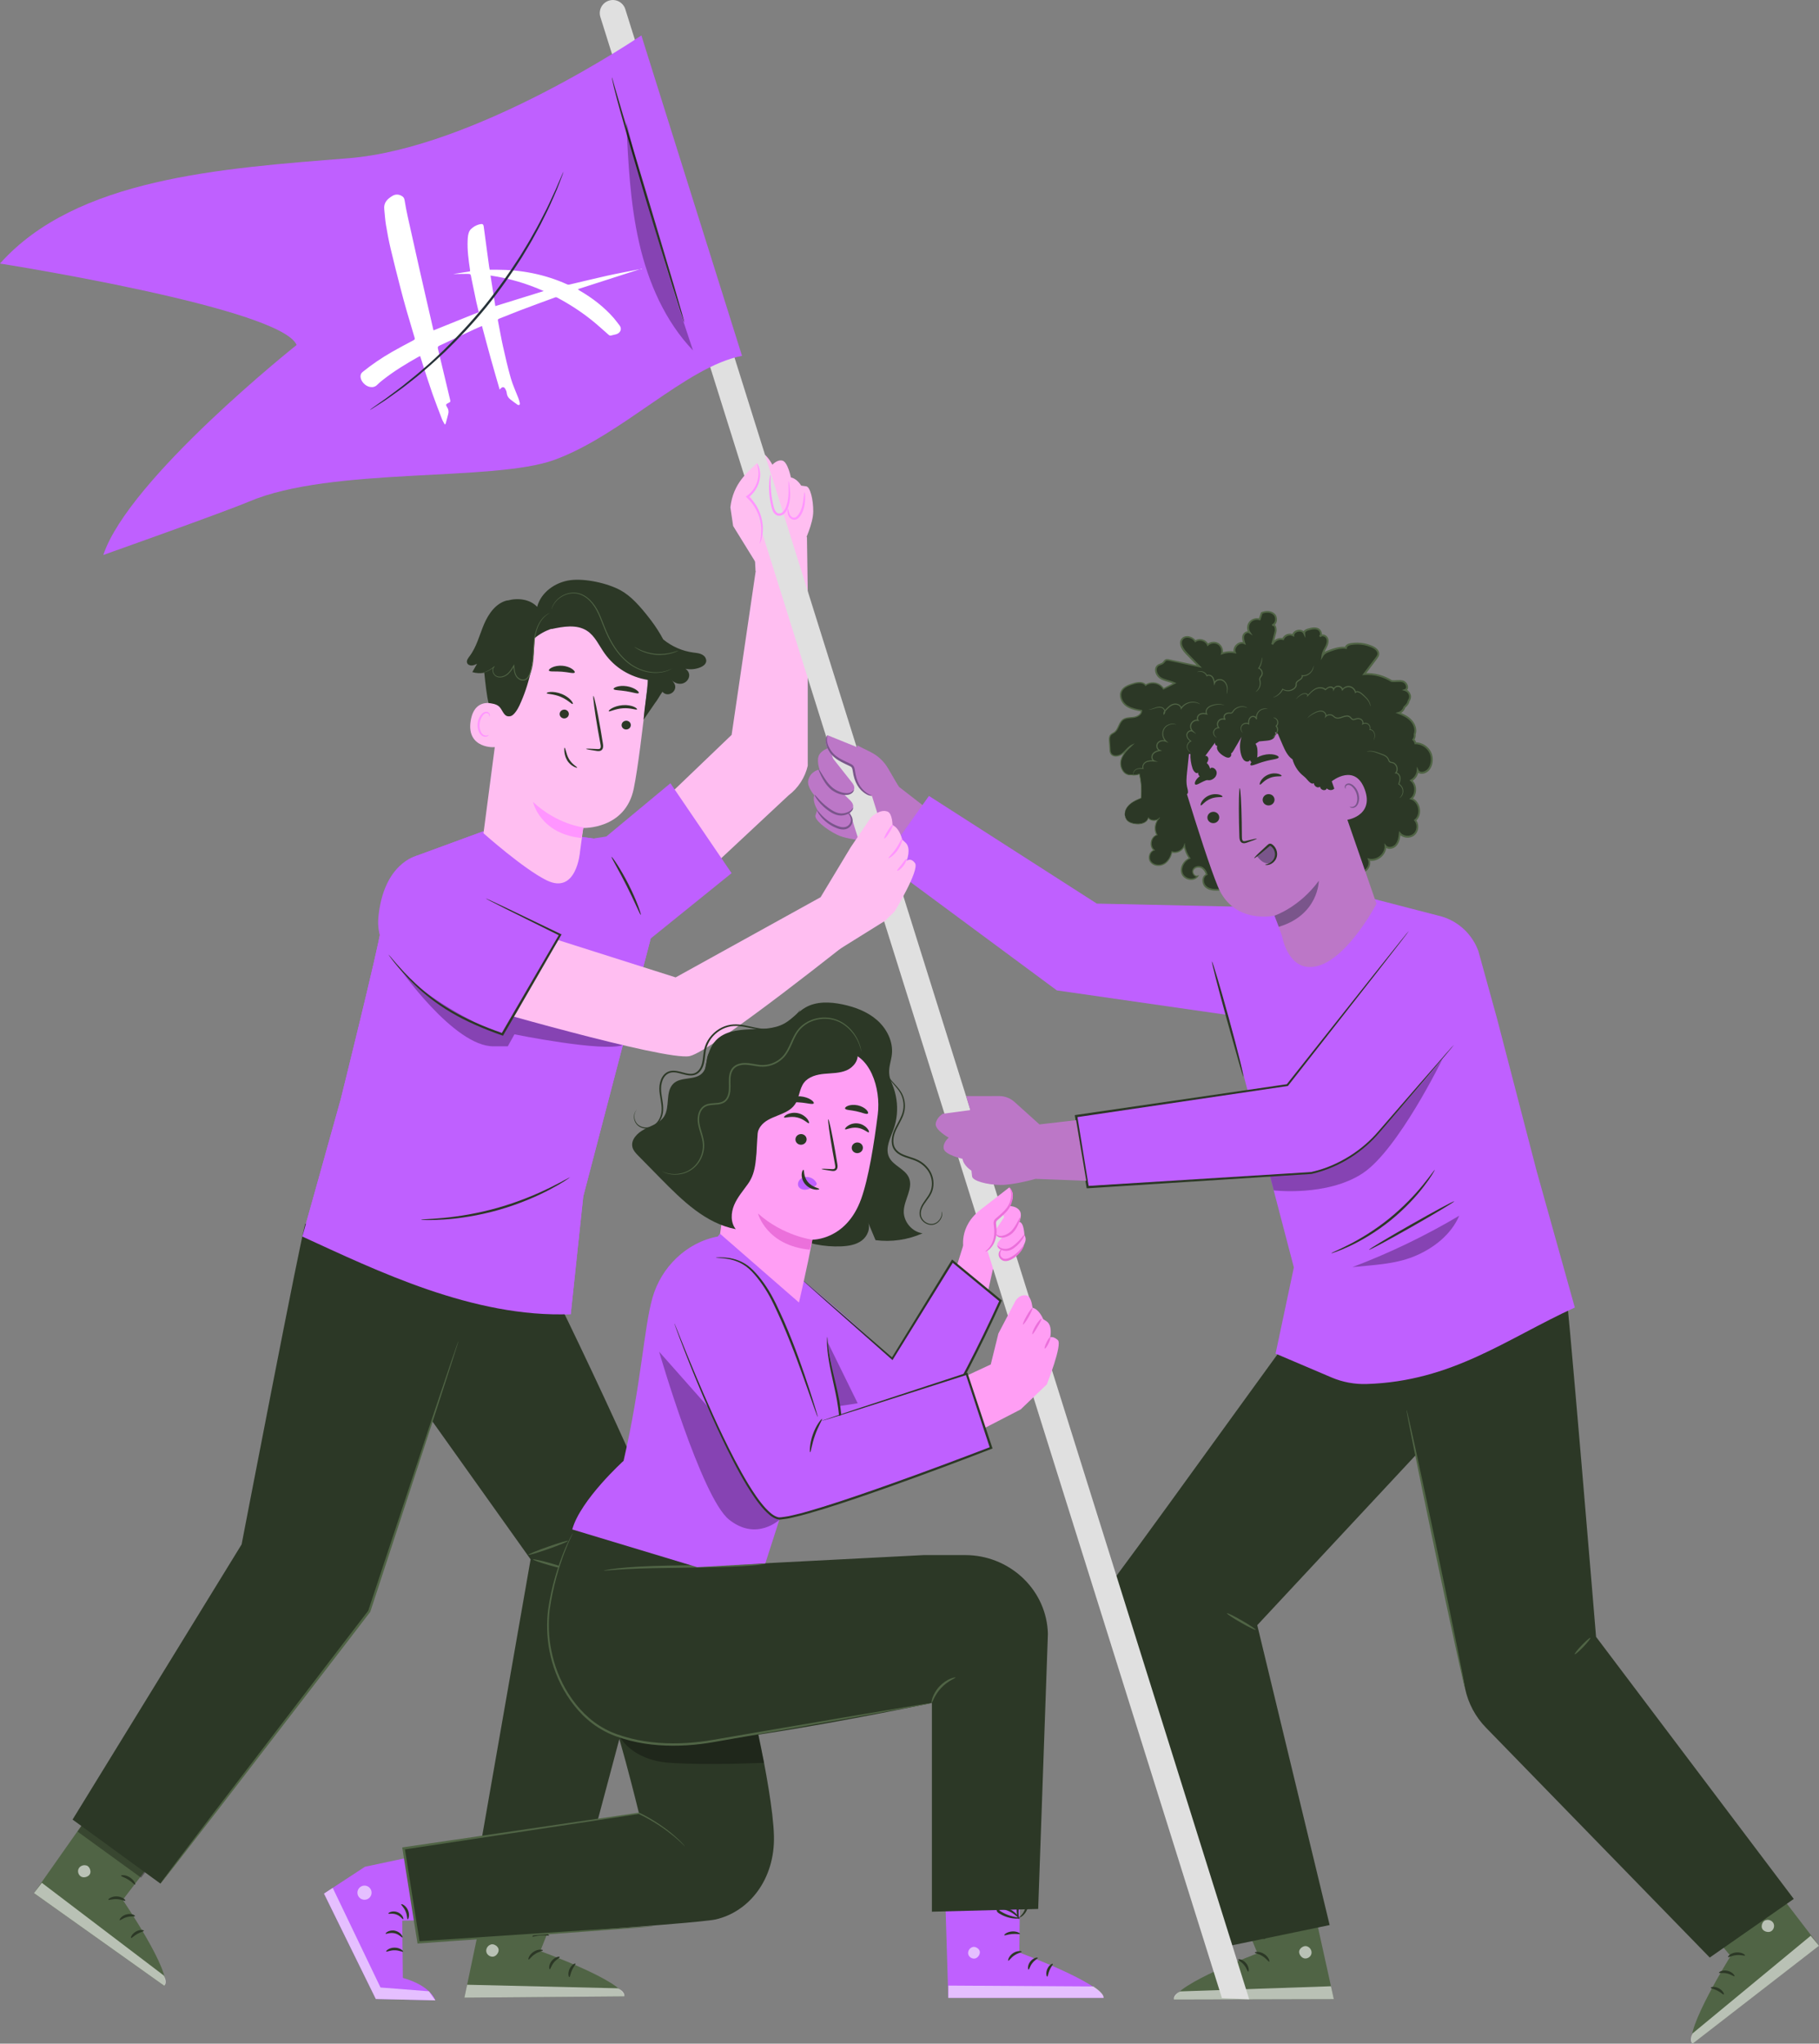 <?xml version="1.0" encoding="UTF-8"?><svg id="Characters" xmlns="http://www.w3.org/2000/svg" viewBox="0 0 410.08 460.52"><rect x="0" y="0" width="410.08" height="460.52" fill="#808080" stroke="none"/><defs><style>.cls-1{fill:#fff;}.cls-2{fill:#7a558b;}.cls-3{fill:#eb70db;}.cls-4{fill:#bf60ff;}.cls-5{opacity:.6;}.cls-6{fill:#e0e0e0;}.cls-7{fill:#ff9ef4;}.cls-8{fill:#506445;}.cls-9{fill:#bc77c7;}.cls-10{fill:#2c3826;}.cls-11{fill:#ffbef1;}.cls-12{opacity:.3;}.cls-13{fill:#263238;}.cls-14{fill:#ff95ff;}</style></defs><path class="cls-4" d="m108.74,187.41l-15.01,5.5-7.91,16.66c-.37,3.44-9.01,38.16-9.01,38.16l-8.65,30.92c16.56,7.57,38.52,18.37,60.51,17.49l2.82-26.52,15.08-57.63-11.51-22.86-3.94-.53-22.39-1.2Z"/><path class="cls-8" d="m38.97,413.38l-11.3,14.75s11.19,16.44,9.37,19.37l-29.38-20.89,16.67-23.7,14.64,10.47Z"/><g class="cls-5"><path class="cls-1" d="m19.49,420.39c-.68-.25-1.53.11-1.8.78-.28.67.08,1.53.76,1.79.67.26,1.71-.14,1.9-.84.2-.7-.28-1.69-.99-1.78"/></g><g class="cls-5"><path class="cls-1" d="m7.66,426.6l1.77-2.32,27.5,20.89s.9,1.5.1,2.31l-29.38-20.89Z"/></g><path class="cls-10" d="m28.25,428.31c-.11.14-.87-.3-1.9-.35-1.03-.07-1.84.3-1.93.14-.11-.12.71-.83,1.96-.76,1.25.06,2,.85,1.87.96Z"/><path class="cls-10" d="m30.42,431.78c-.07.16-.86-.04-1.78.22-.93.23-1.52.8-1.65.69-.15-.07.35-.98,1.5-1.29,1.15-.31,2.03.23,1.94.37Z"/><path class="cls-10" d="m29.55,436.71c-.15-.06.16-.92,1.08-1.44.92-.53,1.82-.36,1.8-.2,0,.18-.74.29-1.49.73-.76.42-1.24,1-1.39.91Z"/><path class="cls-10" d="m30.45,424.67c-.15.09-.67-.58-1.52-1.1-.84-.54-1.66-.71-1.65-.89,0-.16.98-.26,1.98.37,1,.62,1.35,1.56,1.19,1.62Z"/><g class="cls-12"><polygon points="33.83 420.51 31.82 423.14 17.48 412.74 19.18 410.3 33.83 420.51"/></g><path class="cls-10" d="m32.68,421.65c-.04.06-.67-.25-1.47-1.05-.4-.4-.82-.92-1.2-1.57-.19-.32-.37-.67-.53-1.05-.07-.18-.17-.39-.2-.66-.05-.26.13-.71.48-.81.31-.12.65-.03.86.12.22.15.37.32.5.47.27.31.5.64.69.96.38.65.61,1.3.72,1.85.23,1.12.08,1.82.02,1.81-.1,0-.11-.68-.43-1.7-.16-.51-.41-1.09-.79-1.67-.19-.29-.41-.58-.66-.86-.25-.3-.52-.49-.69-.41-.07.03-.09.05-.08.19,0,.13.08.3.15.48.14.35.3.69.46,1,.33.62.7,1.14,1.03,1.56.67.83,1.2,1.27,1.14,1.34Z"/><path class="cls-10" d="m32.34,421.72c-.07-.01.01-.73.62-1.7.3-.48.75-1,1.35-1.47.3-.23.64-.45,1.01-.63.38-.17.86-.41,1.47-.08.3.2.38.59.32.85-.04.27-.15.45-.23.65-.19.38-.44.71-.7.99-.54.56-1.16.9-1.71,1.07-1.12.35-1.84.1-1.81.04,0-.11.7-.03,1.66-.45.47-.21,1-.55,1.45-1.05.22-.25.42-.54.58-.87.18-.35.24-.68.1-.73-.14-.11-.56-.05-.86.12-.34.16-.65.34-.93.54-.56.4-1,.85-1.33,1.27-.65.83-.88,1.48-.98,1.45Z"/><path class="cls-8" d="m128.32,423.28l-6.52,16.39s18.7,6.76,18.94,10.2l-36.04.29,5.62-26.78,18-.1Z"/><g class="cls-5"><path class="cls-1" d="m110.65,438.19c-.7.2-1.17.98-1,1.69.17.7.96,1.19,1.66,1.01.7-.18,1.3-1.11,1.05-1.79-.25-.68-1.21-1.21-1.85-.86"/></g><g class="cls-5"><path class="cls-1" d="m104.7,450.16l.61-2.91,34,.8s1.61.69,1.44,1.82l-36.04.29Z"/></g><path class="cls-10" d="m122.39,439.48c0,.18-.88.26-1.75.84-.88.55-1.32,1.32-1.48,1.25-.16-.03.09-1.09,1.15-1.76,1.05-.68,2.11-.48,2.08-.32Z"/><path class="cls-10" d="m126.18,441.01c.04.17-.72.48-1.31,1.22-.61.73-.76,1.54-.93,1.53-.17.03-.3-1,.46-1.92.74-.92,1.78-1.01,1.79-.84Z"/><path class="cls-10" d="m128.36,445.52c-.16.04-.41-.84.03-1.81.44-.97,1.26-1.36,1.34-1.21.1.14-.43.67-.78,1.47-.37.79-.42,1.53-.59,1.55Z"/><path class="cls-10" d="m123.78,436.13c-.07.16-.88-.08-1.88,0-1,.06-1.77.4-1.86.25-.1-.13.65-.78,1.82-.86,1.17-.08,2,.47,1.92.61Z"/><path class="cls-10" d="m124.12,433.98c0,.07-.69.19-1.81,0-.55-.09-1.21-.27-1.89-.57-.34-.15-.69-.33-1.04-.54-.17-.11-.36-.21-.55-.42-.2-.18-.31-.65-.09-.94.18-.28.51-.4.77-.41.27-.01.48.04.68.09.4.09.78.22,1.13.38.69.31,1.25.7,1.67,1.08.84.77,1.13,1.42,1.07,1.46-.08.06-.49-.49-1.35-1.12-.43-.31-.97-.64-1.62-.89-.32-.13-.67-.23-1.04-.31-.38-.1-.71-.1-.8.07-.03.07-.04.09.04.2.08.1.24.2.4.31.32.21.64.38.96.54.63.31,1.23.51,1.75.65,1.03.28,1.71.32,1.71.42Z"/><path class="cls-10" d="m124.08,433.98c-.06.03-.42-.6-.49-1.74-.03-.57.02-1.25.23-1.98.11-.36.26-.73.45-1.1.21-.36.46-.84,1.14-.92.36-.02.66.26.76.5.12.24.15.45.19.66.07.42.07.83.01,1.22-.11.77-.42,1.41-.76,1.87-.7.94-1.43,1.16-1.44,1.1-.06-.09.55-.43,1.08-1.33.26-.44.49-1.03.56-1.7.03-.33.02-.69-.04-1.04-.06-.38-.21-.69-.35-.65-.18,0-.48.29-.63.6-.18.32-.33.66-.44.98-.22.65-.31,1.28-.34,1.8-.04,1.06.15,1.72.06,1.74Z"/><path class="cls-11" d="m170.48,127.92l-5.54,37.68-25.39,24.33,9.4,16.21,28.82-26.91c2.18-1.65,3.71-4.01,4.33-6.67v-38.95s-.18-12.68-.18-12.68l-11.44,6.99Z"/><path class="cls-10" d="m68.85,275.72c-.74,1.48-14.38,72.3-14.38,72.3l-38.11,62.01,19.81,14.43,47.09-61.36,25.75-77.99-40.15-9.38Z"/><path class="cls-10" d="m120.6,283.08c1.11.74,30.26,61.57,29.89,66.01-.37,4.44-22.35,85.65-22.35,85.65l-22.39-4.12,13.87-79.23-26.31-36.94,8.59-33.61,18.7,2.23Z"/><polygon class="cls-4" points="151.14 176.5 136.69 188.5 133.99 188.92 144.87 212.96 164.93 196.76 151.14 176.5"/><path class="cls-4" d="m108.74,187.41l-15.01,5.5-7.91,16.66c-.37,3.44-9.01,38.16-9.01,38.16l-8.65,30.92c16.56,7.57,38.52,18.37,60.51,17.49l2.82-26.52,15.22-58.16-11.65-22.34-3.94-.53-22.39-1.2Z"/><path class="cls-11" d="m130.76,191.95c.36-2.77.67-5.09.72-5.37,0,0,9.5.35,11.39-8.85.92-4.44,2.06-13.75,2.99-22.18,1-9.06-5.13-17.36-14.07-19.09l-.89-.17c-9.7-1.29-16.22,6.22-17.24,15.95l-4.66,35.53s8.99,8.02,14.23,10.6c6.78,3.34,7.53-6.42,7.53-6.42Z"/><path class="cls-14" d="m131.52,186.45s-5.92-.65-11.36-5.74c0,0,1.56,7.18,10.92,8.13l.44-2.39Z"/><path class="cls-10" d="m143.6,159.87c-.19.16-1.44-.38-3.17-.26-1.73.11-2.98.82-3.18.68-.09-.06.1-.34.64-.66.54-.32,1.46-.65,2.54-.73,1.08-.07,2,.14,2.53.39.54.25.73.5.64.57Z"/><path class="cls-10" d="m129.1,158.65c-.24.05-1.12-.97-2.72-1.63-1.59-.67-3.02-.6-3.13-.8-.06-.09.24-.25.86-.29.62-.04,1.59.07,2.58.48,1,.41,1.72,1.01,2.09,1.46.38.46.44.76.32.78Z"/><path class="cls-10" d="m128.23,161.04c-.08.54-.61.91-1.18.84-.56-.08-.96-.58-.87-1.12.08-.54.61-.91,1.18-.84.57.08.96.58.87,1.12Z"/><path class="cls-10" d="m142.2,163.54c-.08.54-.61.91-1.18.84-.56-.08-.96-.58-.87-1.12.08-.54.61-.91,1.18-.84.57.08.96.58.87,1.12Z"/><path class="cls-10" d="m132.15,168.76c0-.08.92-.06,2.38.03.37.03.73.03.83-.21.14-.24.06-.66-.03-1.12-.17-.94-.35-1.93-.54-2.96-.73-4.21-1.18-7.64-1.01-7.67.17-.03.9,3.36,1.62,7.57.17,1.04.33,2.02.49,2.97.06.44.2.95-.09,1.46-.15.25-.45.4-.7.41-.25.03-.45,0-.63-.03-1.45-.2-2.34-.37-2.33-.45Z"/><path class="cls-10" d="m129.56,151.54c-.19.33-1.41-.08-2.91-.18-1.5-.13-2.77.08-2.9-.27-.06-.17.21-.46.76-.71.54-.25,1.36-.42,2.26-.36.9.07,1.68.37,2.17.7.49.33.71.66.63.81Z"/><path class="cls-10" d="m144,156.17c-.2.26-1.37-.19-2.84-.41-1.46-.25-2.71-.18-2.83-.49-.05-.15.22-.37.76-.53.54-.16,1.34-.24,2.22-.1.88.14,1.63.47,2.1.79.47.32.68.62.59.75Z"/><path class="cls-11" d="m113.1,159.2c-.14-.1-5.97-3.1-6.99,3.24-1.02,6.34,5.56,6.05,5.6,5.87.04-.18,1.39-9.12,1.39-9.12Z"/><path class="cls-14" d="m110.16,165.61s-.12.06-.32.12c-.2.05-.52.06-.83-.12-.63-.35-1.02-1.51-.87-2.66.08-.58.29-1.11.56-1.53.27-.43.62-.71.97-.71.35-.02.55.22.6.41.06.19,0,.31.03.33.02.02.15-.08.14-.35,0-.13-.06-.29-.19-.44-.13-.15-.35-.25-.58-.26-.49-.04-1.01.33-1.31.8-.33.46-.58,1.06-.67,1.71-.16,1.28.3,2.58,1.17,3,.43.19.82.11,1.04,0,.22-.13.28-.26.26-.28Z"/><path class="cls-10" d="m130.12,172.99c.09-.15-1.12-.67-1.85-1.95-.37-.63-.55-1.29-.68-1.77-.13-.48-.24-.79-.31-.78-.07.01-.09.33-.05.84.05.51.18,1.25.6,1.96.41.72,1.02,1.19,1.48,1.44.46.25.79.31.81.25Z"/><path class="cls-10" d="m159.19,148.67c-.06-.39-.29-.73-.6-.96-.68-.52-1.52-.56-2.33-.67-2.46-.33-4.82-1.37-6.74-2.95-.81-1.52-1.74-2.96-2.78-4.33-2.47-3.24-4.55-5.49-6.84-6.74-2.95-1.62-8.08-2.74-11.41-2.27-3.33.46-6.55,2.74-7.39,6-1.63-1.75-4.35-2.06-6.67-1.43l-.05-.03c-2.56.58-4.27,3.02-5.29,5.44-1.02,2.42-1.65,5.07-3.24,7.16-.33.44-.73.96-.55,1.48.14.4.6.61,1.03.6.42-.01.82-.2,1.21-.38-.35.62-.7,1.25-1.06,1.87.87.26,1.8.3,2.7.14.24,2.41.55,5.16.96,6.82,1.03.12,1.96.3,2.53.95.77.88.98,2.38,2.48,2,.76-.2,1.61-1.64,1.94-2.36,2.2-4.73,3.36-9.94,3.39-15.16,1.15-.97,2.48-1.71,3.91-2.17l-.12.09c2.7-.59,5.75-1.13,8.07.38,1.8,1.17,2.69,3.29,3.93,5.04,2.35,3.32,5.81,5.38,9.83,6.04-.17,2.63-.83,6.3-1,8.94l2.7-3.93v.02c.22-.29.4-.58.58-.87l.06-.09h0c.29-.48.56-.95.91-1.41,0,0,.01.02.02.03,1.27,1.42,3.58-.25,2.65-1.9-.19-.33-.42-.63-.7-.89.58.69,1.51,1.09,2.39.93.88-.16,1.64-.94,1.67-1.84.02-.61-.35-1.2-.86-1.51,1.13.22,2.33.11,3.4-.34.7-.3,1.41-.83,1.29-1.68Z"/><path class="cls-8" d="m123.9,138.16s-.42.2-1.03.74c-.61.54-1.34,1.52-1.79,2.92-.23.69-.42,1.48-.52,2.33-.11.86-.15,1.78-.19,2.75-.05.97-.1,2-.29,3.06-.09.53-.22,1.06-.4,1.58-.18.52-.39,1.07-.84,1.48-.36.33-.91.43-1.36.29-.45-.14-.84-.43-1.1-.81-.52-.77-.56-1.67-.62-2.47l.19.05c-.4.66-.81,1.32-1.36,1.81-.54.5-1.25.79-1.92.77-.34,0-.67-.1-.94-.28-.28-.18-.46-.45-.58-.72-.11-.28-.15-.57-.1-.85.05-.27.19-.52.38-.69l.09.1c-.81.73-1.62,1.08-2.17,1.26-.28.09-.5.14-.65.17-.15.03-.23.03-.23.03,0,0,.07-.03.22-.06.15-.04.36-.1.63-.2.54-.2,1.32-.56,2.11-1.29l.09.1c-.35.29-.44.87-.23,1.37.11.25.28.49.52.64.24.16.54.24.85.24.62.01,1.28-.26,1.79-.74.52-.47.92-1.11,1.31-1.78l.17-.28.02.33c.06.8.11,1.67.59,2.36.24.33.59.6.99.72.4.13.84.04,1.16-.24.4-.35.6-.88.78-1.39.17-.51.3-1.03.4-1.55.19-1.04.24-2.06.3-3.03.05-.97.1-1.9.22-2.77.11-.87.31-1.66.55-2.36.48-1.41,1.24-2.4,1.88-2.93.64-.53,1.09-.68,1.09-.68Z"/><path class="cls-8" d="m151.58,150.62s-.03.02-.08.05c-.07.04-.15.08-.25.14-.11.06-.25.14-.42.21-.17.07-.37.16-.6.23-.91.31-2.34.55-4.06.24-1.7-.3-3.69-1.15-5.36-2.74-1.7-1.56-3.09-3.72-4.16-6.13-.54-1.21-.96-2.42-1.44-3.56-.48-1.14-1.03-2.2-1.74-3.08-.7-.88-1.56-1.56-2.49-1.94-.46-.2-.93-.29-1.39-.33-.46-.03-.91.01-1.32.1-.83.17-1.53.54-2.08.94-.55.4-.93.85-1.21,1.24-.52.8-.61,1.35-.65,1.34,0,0,0-.03.02-.1.02-.08.05-.17.08-.28.07-.24.22-.59.48-1.01.27-.4.66-.87,1.21-1.29.55-.42,1.26-.8,2.12-.99.43-.09.89-.14,1.37-.11.48.04.97.13,1.45.33.96.39,1.85,1.09,2.57,1.98.74.89,1.3,1.97,1.78,3.12.49,1.15.9,2.36,1.44,3.56,1.06,2.39,2.43,4.53,4.1,6.07,1.64,1.57,3.58,2.42,5.25,2.73,1.69.32,3.1.11,4.01-.17.92-.28,1.37-.58,1.38-.55Z"/><path class="cls-8" d="m152.91,146.63s-.12.08-.36.19c-.24.12-.59.25-1.05.38-.45.14-1,.25-1.62.33-.62.07-1.31.09-2.03.03-.72-.07-1.39-.2-2-.38-.6-.18-1.12-.39-1.54-.6-.42-.21-.75-.4-.97-.56-.22-.15-.33-.24-.32-.25.02-.03.5.29,1.35.67.42.19.94.38,1.53.55.59.16,1.25.29,1.96.35.7.06,1.38.04,1.99-.01.61-.06,1.15-.16,1.6-.28.9-.23,1.43-.47,1.45-.43Z"/><path class="cls-12" d="m89.77,217.77s12.55,18.16,21.56,18.01h3.15s1.5-2.7,1.5-2.7c0,0,19.96,4.05,24.44,2.42l-24.74-9.18-4.76,2.77-21.15-11.33Z"/><path class="cls-11" d="m105.22,226.09s44.99,13.11,50.29,11.89c5.3-1.22,38.18-27.57,38.18-27.57l-7.42-8.93-33.95,18.77-40.74-12.93-6.36,18.76Z"/><path class="cls-4" d="m93.92,192.84s-7.52,1.66-8.63,14.02c-1.32,14.75,27.81,26.28,27.81,26.28l14.39-24.07-33.57-16.23Z"/><path class="cls-10" d="m109.51,202.46s.11.03.32.12c.24.11.54.24.91.41.84.39,1.99.93,3.43,1.61,2.99,1.44,7.19,3.45,12.21,5.86l.22.1-.12.21c-2.84,4.92-6.2,10.74-9.79,16.96-1.09,1.88-2.16,3.72-3.19,5.48l-.11.18-.2-.07c-4.29-1.5-8.23-3.22-11.55-5.2-3.33-1.97-6.01-4.15-8.08-6.13-4.12-4-6.01-6.92-6.01-6.92.01,0,.16.15.43.46.3.35.69.81,1.17,1.38,1.04,1.18,2.55,2.9,4.64,4.83,2.08,1.94,4.77,4.07,8.08,5.99,3.3,1.94,7.21,3.63,11.48,5.11l-.31.11c1.02-1.77,2.09-3.61,3.18-5.49,3.61-6.21,7-12.01,9.86-16.92l.1.31c-4.99-2.48-9.16-4.55-12.13-6.03-1.42-.72-2.55-1.3-3.38-1.72-.36-.19-.65-.34-.88-.47-.2-.11-.3-.17-.29-.18Z"/><path class="cls-10" d="m144.45,206.14c-.14.05-1.38-2.97-3.2-6.57-1.81-3.6-3.51-6.39-3.38-6.48.06-.04.56.62,1.28,1.73.72,1.12,1.65,2.7,2.57,4.51.91,1.81,1.64,3.5,2.11,4.74.47,1.24.7,2.03.63,2.06Z"/><path class="cls-8" d="m36.17,424.46s.06-.11.2-.31c.16-.22.37-.5.63-.87.58-.78,1.41-1.89,2.47-3.3,2.18-2.88,5.31-7,9.16-12.08,7.79-10.19,18.53-24.22,30.38-39.72,1.38-1.8,2.75-3.58,4.03-5.25l-.04.08c5.67-17.08,10.72-32.27,14.36-43.24,1.83-5.44,3.31-9.83,4.34-12.89.51-1.49.91-2.65,1.2-3.47.13-.37.24-.67.32-.9.08-.2.12-.3.13-.3,0,0-.02.11-.08.32-.07.23-.16.53-.28.91-.26.83-.63,2-1.11,3.5-.99,3.07-2.42,7.47-4.19,12.94-3.6,10.98-8.59,26.19-14.2,43.29v.04s-.04.04-.04.04c-1.28,1.67-2.65,3.46-4.03,5.26-11.9,15.46-22.68,29.46-30.5,39.63-3.91,5.04-7.08,9.12-9.29,11.97-1.09,1.39-1.95,2.47-2.55,3.24-.28.35-.5.63-.67.83-.15.19-.24.28-.24.27Z"/><path class="cls-8" d="m128.08,347.21c.05.14-1.92.95-4.4,1.83-2.48.87-4.53,1.47-4.58,1.34-.05-.14,1.92-.95,4.41-1.83,2.48-.87,4.53-1.47,4.58-1.34Z"/><path class="cls-8" d="m127.8,353.57c-.04.14-1.78-.23-3.89-.83-2.11-.6-3.79-1.2-3.75-1.33.04-.14,1.78.23,3.89.83,2.11.6,3.79,1.2,3.75,1.33Z"/><path class="cls-10" d="m128.52,265.28s-.39.31-1.14.8c-.75.49-1.87,1.15-3.29,1.9-2.83,1.51-6.91,3.31-11.63,4.66-4.72,1.34-9.14,1.96-12.34,2.17-1.6.11-2.9.14-3.8.12-.9-.01-1.39-.04-1.39-.08s.49-.08,1.39-.13c.89-.04,2.18-.13,3.77-.28,3.18-.3,7.55-.97,12.23-2.3,4.68-1.34,8.75-3.07,11.61-4.48,1.43-.71,2.58-1.31,3.36-1.74.78-.43,1.23-.65,1.25-.62Z"/><path class="cls-8" d="m276.8,423.86l6.69,16.32s-18.63,6.96-18.83,10.4l36.04-.09-5.9-26.72-18,.09Z"/><g class="cls-5"><path class="cls-1" d="m294.63,438.59c.7.19,1.18.97,1.02,1.68-.16.71-.95,1.2-1.65,1.03-.7-.18-1.31-1.1-1.07-1.78.24-.68,1.2-1.22,1.84-.88"/></g><g class="cls-5"><path class="cls-1" d="m300.7,450.49l-.64-2.9-33.99,1.16s-1.6.7-1.42,1.83l36.04-.09Z"/></g><path class="cls-10" d="m282.9,440c0,.18.89.25,1.75.82.88.54,1.33,1.3,1.49,1.23.16-.03-.1-1.09-1.17-1.75-1.06-.67-2.12-.46-2.08-.3Z"/><path class="cls-10" d="m279.13,441.57c-.04.17.72.47,1.32,1.21.62.73.77,1.53.95,1.52.17.03.28-1-.48-1.91-.75-.92-1.79-.99-1.79-.82Z"/><path class="cls-10" d="m276.99,446.1c.16.04.4-.84-.05-1.81-.45-.97-1.28-1.34-1.35-1.2-.1.14.44.66.8,1.46.38.79.43,1.53.61,1.55Z"/><path class="cls-10" d="m281.48,436.67c.07.16.88-.08,1.88-.02,1,.04,1.77.38,1.86.23.1-.13-.66-.78-1.83-.84-1.17-.07-2,.49-1.91.63Z"/><path class="cls-10" d="m281.11,434.52c0,.07.69.18,1.81-.01.55-.1,1.2-.28,1.89-.58.34-.15.69-.34,1.04-.55.17-.11.36-.22.54-.43.19-.18.3-.65.08-.94-.19-.28-.51-.4-.77-.4-.27,0-.48.05-.68.1-.4.1-.78.23-1.12.39-.69.31-1.25.71-1.66,1.1-.83.78-1.12,1.43-1.06,1.47.08.06.49-.49,1.33-1.14.42-.32.96-.65,1.61-.91.32-.13.67-.24,1.04-.32.38-.1.71-.1.8.06.04.06.04.09-.04.2-.08.1-.24.2-.4.31-.32.21-.64.39-.95.55-.63.31-1.23.53-1.74.67-1.03.29-1.71.34-1.71.44Z"/><path class="cls-10" d="m281.16,434.52c.06.03.41-.6.47-1.74.03-.57-.03-1.25-.25-1.98-.11-.36-.26-.73-.46-1.09-.21-.36-.47-.83-1.15-.91-.36-.01-.65.27-.75.51-.12.24-.14.45-.18.66-.07.42-.06.83,0,1.22.12.77.43,1.4.78,1.86.71.93,1.44,1.14,1.46,1.08.06-.09-.56-.43-1.1-1.32-.27-.44-.5-1.02-.58-1.69-.04-.33-.03-.69.03-1.04.06-.38.2-.69.34-.65.18,0,.48.28.63.59.19.32.33.65.45.98.23.65.33,1.27.35,1.8.05,1.06-.13,1.72-.04,1.74Z"/><path class="cls-10" d="m300.39,288.56c-1.02.51-38.03,52.29-48.7,66.55-1.96,2.61-2.87,5.97-2.06,9.13,4.73,18.41,24.14,74.95,24.14,74.95l25.99-5.39-16.32-67.58,40.34-43.27-4.55-34.39h-18.83Z"/><path class="cls-8" d="m283.09,367.27c-.07.12-1.58-.61-3.37-1.64-1.79-1.03-3.18-1.96-3.11-2.09.07-.12,1.58.61,3.37,1.64,1.79,1.03,3.18,1.96,3.11,2.09Z"/><path class="cls-9" d="m193.17,167.92c.18.1,1.69.85,3.1,1.55,1.65.82,3.02,2.1,3.95,3.7,1.07,1.85,2.37,4.09,2.49,4.17.2.15,5.35,4.15,5.35,4.15l-7.27,9.99-2-1.62s-7.27-.39-10-1.72c-2.73-1.33-5.27-3.49-4.95-4.44.32-.95.42-1.25.42-1.25,0,0-1.14-1.69-.7-3.26,0,0-1.66-1.92-1.36-3.29.49-2.21,2.56-2.5,2.56-2.5,0,0-.81-2.24,0-3.43.81-1.2,2.45-1.54,2.45-1.54l6.8,2.93-.83-3.46Z"/><path class="cls-8" d="m378.26,426.51l11.89,14.27s-10.51,16.88-8.57,19.73l28.5-22.07-17.62-23-14.2,11.06Z"/><g class="cls-5"><path class="cls-1" d="m398.01,432.73c.67-.28,1.53.05,1.83.71.3.66-.02,1.54-.68,1.82-.66.29-1.71-.07-1.94-.76-.23-.69.21-1.7.92-1.82"/></g><g class="cls-5"><path class="cls-1" d="m410.08,438.46l-1.87-2.25-26.63,22s-.84,1.53,0,2.32l28.5-22.07Z"/></g><path class="cls-10" d="m389.58,441c.11.14.86-.34,1.89-.42,1.03-.11,1.85.22,1.93.07.11-.13-.74-.8-1.99-.68-1.25.11-1.96.93-1.83,1.03Z"/><path class="cls-10" d="m387.54,444.55c.07.16.86-.07,1.79.15.93.2,1.55.74,1.68.63.15-.08-.39-.97-1.55-1.22-1.16-.27-2.02.31-1.92.45Z"/><path class="cls-10" d="m388.62,449.44c.15-.07-.2-.91-1.14-1.4-.94-.49-1.83-.28-1.8-.12.01.18.75.26,1.52.67.78.39,1.28.95,1.42.85Z"/><path class="cls-10" d="m387.23,437.45c.16.08.65-.6,1.47-1.16.82-.57,1.63-.78,1.61-.96,0-.16-.99-.22-1.96.45-.97.66-1.28,1.61-1.13,1.67Z"/><g class="cls-12"><polygon points="383.68 433.43 385.8 435.98 399.7 425 397.9 422.63 383.68 433.43"/></g><path class="cls-10" d="m384.88,434.52c.04.06.66-.28,1.42-1.11.38-.41.78-.96,1.14-1.62.18-.33.34-.69.48-1.07.07-.19.16-.39.17-.67.04-.26-.16-.7-.51-.79-.32-.11-.65,0-.86.15-.22.16-.35.33-.48.49-.26.32-.47.66-.65.99-.35.67-.55,1.33-.65,1.88-.19,1.12-.01,1.82.06,1.81.1,0,.08-.69.36-1.71.14-.51.37-1.1.72-1.7.18-.3.38-.6.62-.89.24-.31.5-.51.68-.44.07.03.09.05.09.18,0,.13-.06.31-.13.49-.12.36-.27.7-.42,1.01-.31.63-.65,1.17-.97,1.6-.64.86-1.15,1.31-1.09,1.39Z"/><path class="cls-10" d="m385.22,434.58c.07-.02-.04-.73-.69-1.67-.32-.47-.79-.97-1.4-1.41-.31-.22-.66-.42-1.03-.59-.38-.15-.88-.37-1.47-.02-.29.21-.35.61-.29.86.05.27.16.45.26.64.21.37.46.69.74.96.56.54,1.2.85,1.75,1,1.13.31,1.84.02,1.81-.03,0-.11-.7,0-1.68-.38-.48-.19-1.03-.5-1.49-.99-.23-.24-.44-.53-.61-.84-.19-.34-.27-.67-.13-.73.14-.11.56-.07.86.08.34.14.66.31.95.5.58.38,1.04.81,1.38,1.21.69.81.94,1.44,1.03,1.41Z"/><path class="cls-10" d="m352.65,287.37c.56,1.56,7.17,81.48,7.17,81.48l44.57,59.06-18.94,13.21-50.37-51.72c-2.42-2.45-4.08-5.54-4.79-8.91l-18.62-88.55,40.98-4.57Z"/><polygon class="cls-4" points="247.27 203.62 286.5 204.48 289.2 204.9 278.32 228.94 238.26 223.18 198.92 194.08 209.43 179.36 247.27 203.62"/><path class="cls-4" d="m309.96,202.63l15.06,3.9c3.84,1.14,6.9,4.04,8.27,7.8l4.23,15.3,8.86,34.09,8.65,30.92c-15.4,7.04-27.61,16.64-46.94,17.24-2.7.08-5.39-.41-7.88-1.47l-12.64-5.38,4.12-19.42-15.08-57.63,11.51-22.86,3.94-.53,17.9-1.95Z"/><path class="cls-10" d="m253.6,183.87c-.1-.59.03-1.2.33-1.72.72-1.22,2.04-1.79,3.3-2.31.17-1.81.05-3.65-.37-5.42-.6.25-1.27.3-1.91.17-.1.01-.21.03-.32.02-1.44-.09-2.27-1.87-1.92-3.28.35-1.4,1.46-2.47,2.52-3.45-.9.41-1.46,1.33-2.23,1.94-.78.62-2.14.79-2.6-.09-.14-.27-.16-.58-.18-.88-.04-.61-.07-1.22-.11-1.83-.03-.49-.04-1.04.28-1.41.23-.26.57-.38.85-.59.93-.68.98-2.14,1.9-2.82.68-.51,1.6-.43,2.44-.55.84-.11,1.79-.66,1.74-1.5-1.22-.22-2.5-.46-3.48-1.21-.99-.75-1.58-2.19-.98-3.27.47-.85,1.47-1.23,2.39-1.53,1.03-.34,2.37-.6,3.02.27,1.22-.96,3.27-.54,4.02.82.83-.42,1.67-.84,2.5-1.27-1.03-.5-2.24-.58-3.2-1.2-.96-.62-1.44-2.22-.49-2.85.35-.23.81-.27,1.12-.55.22-.2.35-.52.62-.64.2-.09.43-.04.65,0,2.29.49,4.59.98,6.88,1.47-.94-.96-1.88-1.92-2.82-2.88-.87-.89-1.79-2.21-1.09-3.24.67-.99,2.37-.59,2.99.44.9-.68,2.4-.25,2.81.81.61-.57,1.62-.68,2.33-.24.72.44,1.09,1.38.86,2.18.93-.34,1.95-.42,2.92-.23-.48-1.17.97-2.58,2.13-2.07-.18-.56-.37-1.16-.2-1.72.17-.56.85-1.01,1.36-.7-.45-.68-.41-1.65.09-2.29.5-.64,1.42-.92,2.2-.66.16-.48.32-.96.48-1.45.92-.39,2.09-.39,2.8.31.71.7.54,2.17-.42,2.44.65-.26.9.83.72,1.51-.25.94-.49,1.88-.74,2.82.42-.88,1.48-1.46,2.44-1.2.32-.86,1.47-1.3,2.28-.86.09-1.11,1.92-1.48,2.44-.5,0-.49.57-.74,1.04-.86.68-.18,1.42-.36,2.06-.08.64.28,1.01,1.23.48,1.7.44-.53,1.39-.19,1.65.44.25.63.02,1.36-.29,1.97-.31.61-.7,1.2-.78,1.88.34-.6,1.04-.87,1.69-1.1,1.16-.4,2.37-.81,3.58-.62.02-.52.64-.79,1.16-.87,1.61-.27,3.31-.05,4.8.63.7.32,1.45.92,1.35,1.68-.05.35-.27.65-.48.93-.9,1.18-1.79,2.36-2.69,3.54,2.14-.14,4.33.41,6.14,1.56.86.14,1.78-.16,2.61.1.83.26,1.31,1.63.49,1.94.66.2,1.14.88,1.1,1.57-.02.3-.14.58-.32.82-.05.2-.11.4-.22.59-.2.35-.46.63-.76.86-.18.62-.68,1.16-1.3,1.34.88.34,1.74.73,2.44,1.34.92.8,1.55,2.06,1.24,3.24-.02.06-.05.12-.07.18.06.44-.03.9-.3,1.24.23.21.4.49.46.81,1.33-.01,2.64.76,3.28,1.94.63,1.17.56,2.69-.18,3.8-.59.89-2.14,1.36-2.59.4-.07.94-.64,1.82-1.46,2.27,1.21.99,1.22,3.1.02,4.1,1.91.63,2.44,3.6.87,4.86.77.91.65,2.43-.26,3.2s-2.44.64-3.2-.27c-.1.92-.23,1.89-.82,2.6-.59.71-1.81.97-2.41.27.1,1.87-1.93,3.52-3.74,3.03.39.94-.06,2.14-.97,2.59-.91.45-2.14.07-2.64-.81-1.63.61-3.25,1.22-4.88,1.83-1.08.4-2.17.81-3.3,1.01-1.45.25-2.96.15-4.36-.29-.45-.14-.92-.32-1.39-.25-.54.08-.97.47-1.4.8-2.27,1.75-5.49,2.19-8.15,1.11-.42-.17-.84-.38-1.29-.41-.52-.03-1.02.18-1.51.35-1.2.44-2.46.73-3.73.85-1.09.11-2.31.06-3.12-.67-.82-.73-.81-2.35.22-2.73-.17-.69-.6-1.36-1.25-1.64-.66-.28-1.54-.04-1.82.62-.28.65.34,1.55,1.04,1.38-.81,1.18-2.92.78-3.47-.55-.54-1.32.36-2.94,1.69-3.47-.63-.85-1.05-1.86-1.21-2.91-.34,1.13-1.69,1.83-2.81,1.47-.23,1.07-.8,2.11-1.74,2.66-.94.55-2.3.45-2.98-.4-.69-.85-.33-2.39.73-2.66-1.16-.87-.75-3.04.64-3.44-.72-1.22-.45-2.93.6-3.87-.6.79-1.97.79-2.57,0-.24,1.21-1.84,1.56-3.06,1.36-.96-.16-1.96-.52-2.18-1.78Z"/><path class="cls-8" d="m253.6,183.87s0,.15.1.42c.09.27.31.68.8.98.49.29,1.2.48,2.04.49.42,0,.89-.07,1.34-.27.45-.19.91-.59,1.02-1.17l-.11.03c.53.74,1.93.92,2.68,0l-.11-.1c-.96.84-1.43,2.55-.63,3.98l.05-.13c-.68.19-1.18.83-1.32,1.54-.16.7,0,1.57.65,2.06l.04-.18c-.78.2-1.22,1.06-1.16,1.85.02.84.76,1.55,1.6,1.7.83.18,1.78-.07,2.43-.69.66-.6,1.08-1.45,1.27-2.35l-.16.09c1.08.36,2.56-.26,2.98-1.55l-.25-.02c.14.97.54,2.05,1.23,2.97l.06-.21c-.65.26-1.2.75-1.55,1.37-.35.61-.51,1.39-.28,2.12.22.74.91,1.27,1.65,1.43.73.18,1.65,0,2.13-.69l.23-.33-.39.1c-.39.1-.81-.27-.89-.7-.12-.44.21-.88.66-1.03.45-.17.98-.08,1.37.25.39.31.66.8.79,1.31l.1-.19c-.37.14-.67.46-.79.82-.14.36-.14.76-.06,1.13.08.37.26.73.54,1.01.28.27.62.45.97.58.72.25,1.48.25,2.22.19.74-.07,1.48-.19,2.21-.37,1.48-.24,2.86-1.41,4.25-.49,1.45.61,3.1.78,4.7.51.8-.14,1.59-.38,2.33-.74.74-.34,1.42-.89,2.05-1.35.32-.22.67-.33,1.04-.27.37.05.75.21,1.17.32.81.23,1.66.35,2.52.36,1.73.04,3.41-.53,5.01-1.15,1.61-.6,3.24-1.21,4.9-1.83l-.24-.09c.52.9,1.75,1.37,2.81.93,1.05-.45,1.61-1.78,1.17-2.88l-.24.27c1.8.51,4.07-1.08,4-3.24l-.36.15c.33.39.89.54,1.37.46.49-.07.96-.3,1.31-.69.68-.78.81-1.82.92-2.76l-.37.11c.79.93,2.34,1.16,3.41.36,1.06-.81,1.26-2.5.38-3.57l-.03.3c.8-.63,1.12-1.76.95-2.78-.15-1.02-.81-2.09-1.89-2.45l.07.37c1.22-1.01,1.36-3.26-.02-4.43l-.03.36c.83-.44,1.5-1.38,1.58-2.44l-.41.08c.11.24.32.45.57.55.25.1.52.12.76.09.5-.07.94-.3,1.31-.64.71-.72.98-1.71.96-2.69-.02-.98-.45-1.97-1.19-2.66-.73-.69-1.72-1.11-2.74-1.1l.22.18c-.05-.34-.25-.69-.53-.94l.03.3c.3-.38.42-.91.34-1.4v.11c.41-1.1-.04-2.36-.8-3.22-.78-.9-1.88-1.42-2.95-1.82l-.02.42c.66-.19,1.24-.77,1.45-1.49l-.08.11c.46-.36.92-.9,1.05-1.57l-.04.08c.32-.39.47-1.03.27-1.56-.18-.53-.61-1-1.17-1.17l.02.42c.25-.08.47-.32.53-.59.07-.26.03-.51-.04-.74-.16-.45-.49-.86-.99-1.03-.93-.28-1.84.03-2.64-.11l.08.03c-1.76-1.12-4.02-1.75-6.27-1.59l.19.36c.39-.51.81-1.07,1.23-1.62l.93-1.23c.3-.43.64-.78.91-1.29.13-.26.18-.59.11-.9-.07-.3-.24-.56-.44-.76-.39-.41-.9-.66-1.38-.84-.97-.39-2.02-.59-3.06-.61-.52,0-1.04.03-1.56.12-.27.05-.54.13-.79.29-.24.14-.5.43-.51.79l.26-.21c-1.02-.16-2.01.08-2.93.37-.46.15-.91.3-1.37.49-.45.19-.93.48-1.2.97l.42.13c.09-.93.89-1.72,1.12-2.81.11-.52.07-1.2-.41-1.62-.22-.2-.5-.33-.81-.36-.3-.04-.66.07-.87.33l.32.31c.23-.2.35-.53.32-.81-.02-.29-.12-.55-.28-.77-.16-.22-.38-.41-.64-.51-.25-.1-.51-.14-.77-.14-.51,0-.98.12-1.44.25-.24.07-.48.16-.7.31-.22.14-.45.42-.44.75l.42-.1c-.32-.61-1.06-.78-1.63-.65-.57.11-1.18.55-1.23,1.23l.32-.18c-.96-.5-2.21-.02-2.59.98l.26-.13c-1.1-.29-2.22.36-2.69,1.31l.41.15c.21-.8.42-1.6.62-2.4.11-.37.23-.85.14-1.3-.04-.22-.09-.45-.25-.67-.07-.11-.2-.21-.35-.26-.16-.05-.31-.01-.44.03l.14.41c.6-.17.95-.77,1-1.3.06-.55-.1-1.14-.52-1.53-.85-.77-2.07-.71-3-.32l-.09.04-.03.09c-.16.49-.32.97-.48,1.45l.27-.13c-.88-.29-1.89.02-2.44.75-.55.73-.58,1.77-.09,2.52l.28-.3c-.34-.21-.77-.13-1.06.05-.29.18-.52.46-.62.8-.18.66.04,1.28.21,1.82l.28-.26c-.69-.31-1.46,0-1.92.46-.47.45-.76,1.21-.48,1.88l.23-.28c-1.03-.2-2.08-.11-3.03.24l.27.25c.25-.93-.17-1.95-.97-2.43-.81-.47-1.88-.35-2.56.28l.33.08c-.51-1.22-2.1-1.63-3.12-.89l.29.06c-.29-.46-.73-.79-1.22-.96-.48-.18-1.05-.21-1.55.03-.5.25-.82.78-.83,1.31-.02.54.18,1.02.43,1.44.5.85,1.23,1.47,1.86,2.13.65.66,1.29,1.31,1.92,1.96l.18-.32c-1.44-.3-2.85-.61-4.25-.9-.7-.15-1.39-.3-2.08-.44-.35-.06-.65-.19-1.09-.17-.23.02-.44.17-.56.32-.13.15-.21.29-.32.39-.19.2-.53.27-.87.42-.35.14-.67.46-.78.84-.21.77.1,1.52.57,2.05.51.56,1.19.78,1.83.99.64.19,1.28.34,1.85.62v-.31c-.89.45-1.7.86-2.5,1.27l.23.07c-.92-1.54-3.02-1.83-4.27-.87l.24.03c-.42-.57-1.17-.71-1.77-.65-.62.05-1.2.24-1.76.43-.55.2-1.12.43-1.59.82-.47.38-.8.98-.82,1.59-.04,1.23.74,2.31,1.72,2.85.98.57,2.08.75,3.11.94l-.12-.14c.03.42-.27.79-.65,1.01-.38.23-.81.34-1.27.37-.45.04-.92.06-1.38.17-.46.1-.91.37-1.19.75-.57.75-.73,1.66-1.29,2.25-.26.31-.67.41-1.02.73-.36.34-.41.84-.4,1.24.05.82.1,1.62.15,2.41.02.39.16.86.52,1.11.35.26.79.3,1.17.25.39-.05.76-.19,1.08-.4.32-.22.58-.48.83-.74.49-.52.96-1.05,1.55-1.32l-.12-.18c-.64.59-1.26,1.18-1.74,1.84-.48.66-.83,1.4-.88,2.17-.04.76.2,1.5.63,2.06.42.56,1.13.9,1.79.79h-.02c.86.15,1.45.02,1.96-.19l-.11-.05c.55,2.35.5,4.03.39,5.4l.03-.05c-.93.39-1.74.77-2.32,1.24-.59.46-.96.98-1.14,1.43-.18.45-.2.83-.19,1.06.01.24.05.35.05.35.04,0-.16-.48.2-1.39.19-.44.56-.94,1.14-1.39.58-.45,1.38-.82,2.31-1.2h.03s0-.05,0-.05c.12-1.38.18-3.07-.35-5.45l-.02-.09-.09.03c-.48.19-1.05.31-1.86.16h-.01s0,0,0,0c-.6.1-1.23-.21-1.63-.73-.4-.52-.62-1.22-.58-1.94.05-.71.39-1.43.85-2.06.47-.64,1.08-1.22,1.72-1.81l.51-.47-.63.29c-.66.3-1.14.86-1.63,1.36-.25.25-.5.51-.79.7-.29.19-.63.31-.99.36-.35.04-.72,0-1-.21-.28-.2-.4-.55-.42-.93-.04-.78-.09-1.58-.14-2.39,0-.39.05-.8.33-1.05.26-.25.72-.38,1.03-.74.63-.67.78-1.6,1.31-2.26.51-.71,1.48-.74,2.39-.81.46-.03.97-.15,1.39-.41.42-.24.83-.71.8-1.28v-.12s-.12-.02-.12-.02c-1.03-.19-2.09-.38-3.01-.91-.91-.5-1.6-1.5-1.56-2.57.02-.53.29-1.02.71-1.36.42-.35.95-.57,1.49-.76.55-.19,1.1-.37,1.67-.41.56-.05,1.16.07,1.48.52l.1.14.14-.11c1.07-.85,2.99-.57,3.77.77l.08.14.15-.07c.8-.41,1.61-.82,2.5-1.26l.32-.16-.32-.15c-.62-.3-1.27-.45-1.9-.64-.61-.19-1.26-.42-1.66-.88-.41-.46-.66-1.13-.49-1.7.09-.28.29-.5.58-.61.28-.13.67-.19.98-.49.28-.3.41-.6.66-.61.26-.02.64.1.97.16.69.15,1.38.3,2.08.44,1.39.3,2.81.6,4.25.91l.62.13-.44-.45c-.63-.65-1.27-1.31-1.92-1.97-.64-.67-1.34-1.29-1.8-2.06-.22-.38-.4-.81-.37-1.22.01-.41.26-.8.61-.98.75-.35,1.8.05,2.25.78l.12.19.17-.13c.76-.59,2.13-.23,2.5.72l.11.28.22-.21c.53-.5,1.43-.6,2.07-.22.64.37.99,1.23.79,1.96l-.11.39.38-.14c.88-.32,1.85-.4,2.81-.22l.39.07-.16-.36c-.42-.96.86-2.24,1.85-1.8l.43.19-.15-.45c-.18-.54-.34-1.09-.2-1.58.11-.45.69-.83,1.05-.6l.83.52-.54-.82c-.39-.59-.36-1.46.07-2.04.43-.57,1.28-.84,1.97-.6l.2.07.07-.2c.16-.48.32-.96.48-1.44l-.12.13c.82-.35,1.89-.37,2.54.24.62.55.51,1.88-.3,2.11l.14.41c.13-.04.19-.03.29.09.09.11.14.3.17.47.07.37-.02.71-.14,1.12-.21.8-.42,1.59-.63,2.4l.41.15c.37-.78,1.34-1.32,2.18-1.08l.2.06.07-.19c.26-.73,1.29-1.12,1.98-.74l.31.17.02-.34c.04-.88,1.64-1.21,2.03-.41l.49.99-.07-1.1c-.02-.29.41-.53.82-.63.44-.12.89-.23,1.31-.23.43,0,.83.13,1.05.46.23.32.28.78.02.99l.32.31c.22-.28.74-.2,1.04.08.31.26.37.75.27,1.2-.17.93-.98,1.7-1.13,2.85l-.14,1.09.56-.96c.42-.72,1.45-.93,2.32-1.25.89-.29,1.82-.5,2.72-.36l.26.04v-.25c0-.34.48-.58.93-.65.48-.08.98-.12,1.47-.12.99.01,1.98.21,2.9.57.47.18.9.4,1.22.74.33.33.46.76.25,1.15-.2.39-.57.8-.87,1.21l-.93,1.23c-.42.56-.84,1.11-1.23,1.62l-.3.39.49-.03c2.16-.15,4.33.46,6.01,1.52l.04.03h.04c.95.14,1.83-.15,2.57.1.32.1.59.42.7.75.12.34.05.68-.22.77l-.67.22.69.21c.41.12.75.48.88.88.14.41.05.83-.21,1.16l-.03.04v.05c-.12.55-.49,1-.9,1.32l-.06.04-.02.07c-.16.57-.64,1.04-1.14,1.18l-.65.18.63.24c1.05.4,2.08.9,2.78,1.7.69.78,1.06,1.89.71,2.78l-.02.05v.06c.07.39-.03.81-.24,1.07l-.13.16.15.14c.21.19.35.44.39.68l.03.19h.19c.9,0,1.79.37,2.43.98.66.61,1.03,1.47,1.05,2.35.03.86-.25,1.79-.82,2.36-.3.27-.68.47-1.07.52-.39.06-.74-.07-.89-.39l-.35-.78-.06.85c-.06.9-.65,1.72-1.35,2.09l-.28.15.25.21c1.15.95,1.04,2.95.02,3.77l-.31.24.38.12c.89.29,1.47,1.2,1.61,2.1.15.91-.14,1.87-.8,2.39l-.17.14.14.17c.72.85.55,2.32-.31,2.96-.86.66-2.21.46-2.84-.3l-.31-.38-.05.49c-.1.93-.24,1.89-.81,2.53-.53.61-1.6.79-2.06.23l-.4-.48.04.62c.05.89-.45,1.75-1.14,2.28-.69.54-1.59.76-2.35.55l-.4-.11.16.38c.37.87-.11,2.01-.95,2.36-.84.36-1.9-.04-2.31-.76l-.08-.15-.16.06c-1.65.62-3.28,1.23-4.89,1.84-1.6.62-3.21,1.16-4.87,1.13-.82,0-1.64-.12-2.42-.34-.39-.1-.77-.27-1.22-.33-.45-.07-.94.09-1.29.33-.69.51-1.28.99-2,1.33-.71.35-1.46.58-2.23.72-1.53.26-3.12.11-4.51-.47-.35-.14-.72-.32-1.13-.37-.42-.06-.83.05-1.2.17-.72.27-1.41.51-2.13.68-.72.17-1.44.3-2.16.36-.71.07-1.44.05-2.08-.17-.65-.22-1.19-.69-1.31-1.35-.16-.62.07-1.37.65-1.58l.14-.05-.04-.14c-.14-.56-.43-1.1-.9-1.47-.45-.38-1.12-.5-1.67-.29-.55.17-1.02.78-.85,1.38.12.55.64,1.07,1.26.93l-.16-.23c-.38.57-1.16.74-1.81.58-.66-.15-1.26-.61-1.45-1.24-.4-1.29.51-2.69,1.65-3.15l.17-.07-.11-.14c-.66-.88-1.05-1.91-1.19-2.85l-.08-.57-.17.55c-.35,1.13-1.71,1.72-2.65,1.39l-.13-.04-.03.14c-.19.86-.58,1.67-1.19,2.23-.6.57-1.46.8-2.22.64-.76-.14-1.41-.75-1.43-1.49-.06-.72.34-1.47.99-1.64l.2-.05-.16-.13c-1.15-.91-.62-2.94.6-3.27l.11-.03-.06-.1c-.76-1.33-.33-2.97.57-3.77l-.11-.1c-.66.83-1.98.68-2.46,0l-.08-.12-.03.14c-.1.53-.52.9-.94,1.09-.44.2-.89.26-1.3.28-.83,0-1.53-.17-2.01-.45-.49-.28-.71-.67-.81-.93-.1-.26-.11-.41-.13-.41Z"/><path class="cls-9" d="m310.32,203.66l-11.9-34.34c-2.83-9.35-10.62-15.49-19.89-12.41l-.84.34c-8.45,3.37-12.9,12.67-10.21,21.37,2.49,8.09,5.35,16.99,7.08,21.17,3.58,8.66,12.82,6.54,12.82,6.54.02,0,.75,2.04,1.65,4.64h0s1.48,8.71,8.29,6.63,12.99-13.92,12.99-13.92Z"/><path class="cls-2" d="m287.33,206.34s5.61-1.87,9.99-7.87c0,0-.03,7.7-9.03,10.38l-.97-2.51Z"/><path class="cls-10" d="m272.27,184.64c.24.67,1,1.01,1.7.78.7-.24,1.07-.97.83-1.63-.24-.67-1-1.01-1.7-.78-.7.24-1.07.97-.83,1.63Z"/><path class="cls-10" d="m270.72,181.49c.22.1.88-.97,2.22-1.5,1.33-.55,2.59-.25,2.67-.47.04-.1-.23-.33-.78-.47-.54-.14-1.38-.16-2.21.18-.83.34-1.41.92-1.69,1.4-.29.48-.31.83-.2.87Z"/><path class="cls-10" d="m284.73,180.65c.24.67,1,1.01,1.7.78.7-.24,1.07-.97.83-1.63-.24-.67-1-1.01-1.7-.78-.7.24-1.07.97-.83,1.63Z"/><path class="cls-10" d="m284.04,176.81c.22.1.88-.97,2.22-1.5,1.33-.55,2.59-.25,2.67-.47.04-.1-.23-.33-.78-.47-.54-.14-1.38-.16-2.21.18-.83.34-1.41.92-1.69,1.4-.28.48-.31.83-.2.87Z"/><path class="cls-10" d="m283.34,189c-.02-.08-.91.11-2.33.47-.36.1-.71.16-.86-.05-.18-.21-.18-.64-.18-1.1,0-.95-.02-1.95-.03-3-.07-4.26-.27-7.71-.45-7.71-.17,0-.25,3.46-.17,7.72.03,1.05.05,2.05.08,3,.03.44-.02.97.36,1.41.19.22.52.3.76.28.25-.02.44-.09.61-.15,1.38-.47,2.23-.8,2.2-.88Z"/><path class="cls-10" d="m281.92,172.41c.28.31,1.54-.39,3.19-.83,1.64-.47,3.09-.51,3.16-.92.03-.19-.33-.45-.98-.6-.65-.15-1.59-.16-2.57.11-.98.27-1.79.76-2.27,1.22-.48.46-.66.86-.54,1.01Z"/><path class="cls-10" d="m269.47,176.78c.35.22,1.16-.45,2.27-.88,1.1-.47,2.14-.56,2.24-.97.04-.19-.23-.44-.75-.58-.52-.14-1.28-.12-2.04.19-.76.31-1.32.84-1.59,1.3-.28.46-.29.83-.13.94Z"/><path class="cls-2" d="m283.38,192.95c.37.44.75.89,1.23,1.21.48.32,1.09.5,1.64.34.59-.17,1.04-.7,1.21-1.29.17-.59.08-1.23-.14-1.81-.2-.52-.65-1.07-1.19-.96-.23.05-.41.2-.59.35-.8.68-1.59,1.35-2.39,2.03"/><path class="cls-10" d="m285.23,194.86c-.01-.09.67-.05,1.41-.67.36-.3.7-.78.78-1.38.08-.59-.1-1.3-.56-1.81-.11-.13-.25-.24-.38-.33-.15-.08-.13-.08-.24-.02-.1.07-.26.21-.38.32-.13.11-.26.22-.39.33-.51.43-.98.82-1.37,1.14-.79.64-1.3,1-1.35.95-.05-.05.38-.52,1.11-1.22.36-.35.8-.77,1.3-1.22.12-.11.25-.23.38-.35.14-.12.24-.23.43-.37.1-.07.24-.13.41-.12.16.01.29.08.38.14.18.12.34.26.48.42.57.65.77,1.51.64,2.23-.13.74-.59,1.29-1.02,1.59-.45.32-.88.42-1.18.44-.3.02-.46-.03-.46-.06Z"/><path class="cls-10" d="m262.38,172.23c-.1-.46-.27-.92-.31-1.39-.06-.76.24-1.44.53-2.09,1.04-2.28,2.15-4.65,4.04-6.01,1.16-.83,2.54-1.22,3.7-2.03.72-.5,1.34-1.16,2.01-1.75,2.75-2.42,6.2-3.65,9.7-4.35,1.95-.4,3.97-.64,5.99-.33,2.22.35,4.37,1.37,6.44,2.5,3.1,1.69,6.14,3.71,8.62,6.51,1.9,2.15,3.48,4.85,3.88,7.79.41,2.94-.57,6.09-2.75,7.36-.41-.26-.83-.53-1.24-.79l-1.93-1.14c.47.57.23.61-.19,1.13-.43.52-1.25.53-1.76.02-.26.71-1.44.41-1.52-.4-.45.46-1.37-.06-1.39-.79-.56.42-1.22-.48-1.75-1.06-.29-.32-.63-.56-.94-.84-.99-.88-1.75-2.11-2.12-3.46-1.08-.69-1.71-2.06-2.26-3.33-.34-.8-.69-1.59-1.03-2.39-.21-.15-.42-.29-.63-.44.21.59-.08,1.24-.52,1.55-.43.31-.98.37-1.51.42-.52.05-1.04.1-1.56.15-.28.18-.56.36-.84.54.5.69.48,1.64.44,2.49-.03.59-.09,1.23-.46,1.6-.37.37-1.16.13-1.2-.46-.22.47-.84.49-1.26.16-.41-.33-.64-.89-.78-1.43-.35-1.32-.3-2.73.13-3.94-.62,1.06-1.24,2.11-1.86,3.17-.14.23-.29.48-.52.57.2.41-.12.9-.5.96-.38.06-.78-.15-1.14-.36-.82-.47-1.81-1.4-1.47-2.3-.31.03-.6-.42-.49-.74-.75,1.03-1.51,2.05-2.26,3.08.24-.26.7.1.74.5.05.4-.16.74-.35,1.04.37.32.64.78.74,1.29.39-.63,1.43.02,1.49.82.05.8-.55,1.42-1.19,1.66-.53.2-1.27.14-1.55-.47-.6.32-1.48-.37-1.46-1.17-.37.45-1.02-.27-1.23-.89-.37-1.09-.54-2.26-.49-3.39-.03.1-.12.17-.22.14-.04-.02-.08-.06-.1-.1-.15,1.4-.29,2.8-.44,4.2-.12,1.19-.24,2.42.08,3.6.13.48.27,1.15-.12,1.32-.11.04-.23.03-.34,0-1.33-.23-2.56-1.14-3.53-2.29-.32-.39-.63-.81-.82-1.29-.39-1-.26-2.12-.49-3.17Z"/><path class="cls-8" d="m274.36,166.2s-.34-.11-.58-.61c-.11-.24-.16-.59,0-.91.16-.32.55-.6.98-.58h.25s-.16-.18-.16-.18c-.28-.33-.34-.9-.06-1.32.27-.41.91-.6,1.4-.35l.13-.23s-.08-.07-.12-.12c-.1-.15-.12-.37-.06-.55.05-.18.2-.32.37-.42.17-.09.37-.13.56-.14.19,0,.42.06.66-.04.25-.13.31-.36.42-.48.1-.15.23-.28.35-.39.26-.22.55-.37.83-.46.56-.19,1.06-.14,1.39-.06.32.08.49.18.5.15,0,0-.14-.14-.47-.25-.33-.11-.86-.19-1.47-.01-.3.09-.62.24-.92.47-.14.12-.28.26-.4.42-.13.16-.2.35-.34.4-.13.06-.33.02-.56.01-.23,0-.47.05-.68.16-.21.11-.42.31-.5.56-.08.25-.06.54.09.78.05.07.12.14.19.19l.13-.23c-.62-.31-1.39-.08-1.73.45-.34.53-.24,1.2.11,1.6l.09-.18c-.55,0-.98.34-1.16.72-.19.39-.1.8.04,1.05.14.26.34.41.47.48.14.07.22.08.23.07Z"/><path class="cls-8" d="m268.62,169.61s-.34-.09-.68-.56c-.16-.23-.29-.57-.22-.96.06-.38.33-.8.77-.99l.17-.08-.16-.1c-.4-.25-.8-.69-.82-1.23-.01-.27.12-.53.34-.71.22-.18.53-.26.76-.12l.93.55-.78-.75c-.27-.26-.42-.66-.38-1.06.03-.4.27-.78.65-.99.26-.15.57-.21.86-.16l.33.06-.21-.27c-.29-.38,0-1,.41-1.18.44-.21.96-.15,1.41-.05l.28.06-.15-.24c-.19-.29-.13-.69.04-.97.18-.29.46-.49.74-.63.58-.28,1.14-.39,1.61-.43.94-.06,1.47.13,1.48.09,0-.01-.12-.07-.38-.13-.25-.06-.63-.12-1.11-.11-.48.02-1.07.11-1.68.39-.3.14-.63.35-.84.69-.21.33-.3.81-.06,1.21l.13-.18c-.47-.11-1.04-.19-1.57.06-.27.13-.49.36-.6.65-.12.28-.12.65.09.92l.12-.21c-.35-.06-.72.01-1.03.19-.44.24-.75.71-.78,1.19-.04.48.14.95.47,1.27l.15-.2c-.36-.2-.79-.08-1.04.15-.27.22-.44.57-.41.9.04.67.51,1.13.95,1.4v-.18c-.5.24-.78.72-.84,1.15-.06.44.1.81.28,1.05.19.24.39.37.54.43.15.06.23.07.23.06Z"/><path class="cls-8" d="m255.57,174.65s-.16-.32.12-.78c.14-.22.38-.44.74-.54.36-.11.79-.1,1.27-.06h.15s-.06-.13-.06-.13c-.19-.43.08-1.02.57-1.3.5-.29,1.17-.28,1.85-.23l.86.06-.81-.3c-.44-.16-.56-.85-.3-1.29.28-.46.86-.71,1.45-.82h.08s.5-.11.5-.11l-.49-.16c-.6-.19-.73-1.11-.33-1.53.41-.46,1.12-.52,1.64-.31l.63.26-.5-.46c-.65-.59-.82-1.5-.63-2.19.18-.71.72-1.16,1.2-1.37.49-.22.93-.22,1.22-.19.29.03.44.1.45.08,0,0-.03-.03-.1-.06-.07-.03-.18-.07-.33-.1-.29-.06-.76-.08-1.29.13-.52.2-1.12.67-1.34,1.45-.22.75-.06,1.75.66,2.42l.13-.2c-.6-.24-1.41-.2-1.93.36-.26.28-.35.69-.28,1.07.06.37.31.76.72.88l.02-.25-.08.02c-.61.12-1.27.37-1.62.95-.16.29-.2.62-.14.93.06.31.27.61.57.72l.05-.24c-.68-.04-1.4-.06-1.98.29-.56.34-.87,1.03-.63,1.57l.09-.13c-.48-.02-.94-.02-1.32.11-.39.12-.66.38-.79.63-.14.25-.15.48-.12.62.03.15.08.21.08.2Z"/><path class="cls-8" d="m258.89,159.88s.13.04.36.02c.24-.01.58-.1.99-.23.4-.12.91-.3,1.46-.2.27.05.53.2.67.47.15.25.17.61-.04.81l.21.07c-.04-.34.3-.66.59-.97.3-.32.63-.63,1.03-.84.4-.22.84-.29,1.24-.16.4.11.73.41.78.77l.05.32.17-.27c.36-.57.91-.95,1.44-1.15.53-.21,1.05-.24,1.46-.2.84.08,1.25.42,1.27.37,0,0-.09-.09-.29-.21-.2-.11-.53-.25-.96-.31-.43-.06-.98-.04-1.55.16-.57.19-1.17.59-1.58,1.21l.22.05c-.07-.48-.49-.85-.95-.98-.46-.15-1.01-.07-1.44.18-.44.24-.78.57-1.09.9-.15.17-.31.32-.44.51-.13.18-.24.42-.21.67l.03.25.17-.17c.32-.32.25-.8.07-1.1-.17-.32-.52-.51-.82-.56-.63-.1-1.15.12-1.55.26-.4.15-.72.26-.95.29-.23.04-.35.04-.35.06Z"/><path class="cls-8" d="m269.91,151.47s.24-.12.68-.1c.22.01.48.06.74.22.26.14.52.39.64.73l.05.13.12-.08c.29-.2.78-.08,1.06.25.29.34.38.85.45,1.37l.07.51.19-.49s.02-.05.03-.08c.13-.31.44-.53.76-.61.32-.09.65-.03.92.12.55.3.84.86.93,1.33.1.48.06.89.03,1.16-.03.28-.06.43-.04.44.02,0,.08-.14.14-.42.06-.28.13-.7.05-1.22-.08-.51-.37-1.14-1-1.51-.61-.39-1.66-.23-2.04.6-.01.03-.03.07-.04.1l.25.02c-.07-.52-.16-1.09-.52-1.5-.35-.39-.96-.56-1.38-.26l.17.05c-.16-.39-.47-.66-.77-.81-.3-.15-.59-.19-.83-.18-.24,0-.41.07-.53.12-.11.06-.16.1-.16.11Z"/><path class="cls-8" d="m283.07,155.9s.13-.03.31-.17c.18-.14.42-.38.6-.75.18-.37.31-.87.21-1.42-.05-.27-.14-.52-.03-.73.09-.22.36-.42.47-.76.2-.7-.22-1.42-.81-1.6l.06.18c.43-.67.59-1.34.64-1.8.05-.47,0-.74-.02-.74-.03,0-.03.27-.12.71-.09.44-.27,1.07-.69,1.69l-.09.13.15.05c.45.14.8.75.63,1.29-.06.25-.31.43-.45.74-.15.33-.01.65.03.88.1.49,0,.95-.14,1.3-.31.71-.78.96-.74,1Z"/><path class="cls-8" d="m286.93,157.17s.08,0,.22-.03c.14-.04.34-.1.58-.22.47-.24,1.13-.73,1.55-1.59l-.16.04c.44.32,1.07.47,1.7.35.31-.06.63-.19.9-.38.26-.21.54-.45.62-.86.02-.16,0-.29,0-.39,0-.1.03-.19.09-.28.11-.17.31-.3.5-.42.2-.12.41-.26.57-.45.16-.18.27-.46.18-.72l-.13.16c.6.06,1.15-.13,1.54-.41.4-.27.66-.62.82-.92.16-.31.21-.58.23-.76,0-.18,0-.28-.02-.28-.04,0,0,.41-.34.98-.17.28-.43.59-.81.83-.37.24-.87.4-1.4.34l-.19-.02.06.18c.05.15-.01.33-.14.48-.13.16-.3.27-.51.39-.2.13-.42.26-.59.5-.08.12-.13.27-.13.42,0,.15.02.26,0,.36-.04.27-.28.51-.51.68-.24.17-.52.29-.8.35-.56.11-1.13,0-1.53-.28l-.11-.08-.05.12c-.37.81-.97,1.31-1.41,1.57-.45.27-.75.34-.74.37Z"/><path class="cls-8" d="m308.97,159.13s0-.03,0-.09c0-.06,0-.15-.03-.27-.05-.24-.16-.58-.41-.96-.24-.38-.62-.79-1.08-1.21-.24-.2-.47-.44-.79-.63-.16-.09-.33-.18-.53-.21-.2-.04-.45.01-.61.18l.19.06c-.11-.6-.58-1.16-1.24-1.36-.66-.19-1.46.07-1.9.69l.23.04c-.1-.37-.38-.67-.74-.8-.36-.14-.8-.06-1.11.18-.17.13-.31.31-.38.52l.25.02c-.05-.24-.24-.42-.44-.51-.2-.09-.42-.12-.64-.07-.42.09-.72.36-.99.59h.17c-.37-.33-.86-.45-1.31-.44-.45.01-.87.15-1.23.36-.71.42-1.19,1-1.62,1.49l.16.07c.02-.16-.05-.33-.18-.42-.12-.09-.25-.13-.38-.15-.25-.03-.49,0-.7.09-.39.18-.69.4-.91.59-.22.2-.37.37-.47.5-.09.12-.13.2-.13.2.02.02.21-.26.66-.62.23-.18.53-.38.9-.53.18-.07.4-.1.61-.06.22.03.43.16.39.38l-.06.32.22-.24c.44-.48.92-1.04,1.59-1.42.33-.19.72-.31,1.12-.31.4,0,.82.11,1.13.39l.08.07.09-.07c.27-.23.55-.46.88-.53.3-.07.7.09.76.38l.09.45.16-.43c.06-.15.16-.29.3-.4.25-.19.58-.25.86-.14.28.1.51.35.58.63l.07.27.16-.23c.36-.52,1.06-.76,1.62-.6.57.15.99.65,1.09,1.16l.04.21.15-.16c.22-.24.61-.11.89.05.29.16.53.4.77.59.47.4.85.79,1.1,1.15.51.72.51,1.27.55,1.26Z"/><path class="cls-8" d="m309.7,166.89s.04-.06.08-.2c.04-.13.1-.33.15-.59.04-.26.08-.6-.07-.98-.07-.18-.19-.37-.36-.52-.17-.15-.41-.27-.67-.26l.09.12c.13-.4.04-.91-.31-1.26-.36-.35-.97-.45-1.46-.18l.17.14c.15-.4-.03-.85-.36-1.11-.35-.26-.81-.29-1.22-.19-.21.05-.39.14-.56.16-.16.02-.3-.06-.43-.2-.14-.13-.26-.33-.48-.45-.2-.13-.46-.18-.69-.15-.5.04-.93.23-1.35.36-.41.13-.84.19-1.17,0-.16-.09-.3-.25-.48-.38-.18-.14-.4-.22-.62-.24-.44-.05-.87.1-1.16.4l.19.11c.14-.47-.15-.9-.47-1.12-.34-.23-.74-.25-1.07-.19-.67.13-1.18.44-1.58.68-.4.26-.69.5-.87.68-.18.18-.27.28-.26.29.02.03.4-.38,1.2-.85.4-.22.92-.51,1.54-.61.31-.04.66-.02.93.18.27.19.48.55.37.87l-.15.47.34-.36c.23-.24.6-.37.96-.32.18.02.35.09.5.2.15.11.3.28.51.4.21.11.46.17.69.16.24-.01.46-.07.68-.13.44-.13.86-.31,1.29-.34.2-.02.38.02.54.12.16.08.27.25.43.4.14.16.4.32.65.27.24-.03.42-.13.6-.17.36-.09.74-.06,1.01.14.26.19.4.55.29.82l-.12.31.29-.17c.39-.23.91-.15,1.2.13.3.28.39.72.28,1.05l-.04.13h.13c.43-.02.75.33.89.65.14.33.13.66.1.91-.07.51-.15.79-.13.8Z"/><path class="cls-8" d="m315.55,179.8s.09-.03.22-.15c.13-.12.31-.31.44-.62.13-.3.22-.72.11-1.19-.11-.46-.41-.95-.92-1.25l.05.13c.14-.42.33-.89.29-1.44-.02-.27-.12-.55-.29-.79-.17-.23-.45-.43-.78-.45l.09.21c.35-.39.42-.99.25-1.49-.1-.29-.27-.55-.5-.74-.22-.2-.54-.31-.8-.33-.27-.04-.41-.12-.49-.36-.08-.24-.21-.49-.38-.69-.34-.41-.83-.59-1.23-.73-.41-.15-.79-.29-1.14-.4-.71-.24-1.32-.32-1.74-.28-.21.02-.37.06-.47.1-.1.04-.16.06-.15.07,0,.03.22-.06.63-.07.41-.01.99.09,1.68.35.35.13.73.28,1.13.43.4.15.83.32,1.12.68.15.18.25.38.33.62.05.12.12.28.26.37.14.1.29.12.42.15.51.03.92.41,1.09.9.15.43.09.93-.19,1.24l-.18.2.26.02c.48.03.81.55.84,1,.04.47-.12.93-.26,1.35l-.03.09.08.04c.46.26.75.69.86,1.1.11.42.05.81-.06,1.09-.23.59-.58.79-.55.82Z"/><path class="cls-8" d="m286.89,166.21s.29-.14.66-.51c.18-.19.38-.44.5-.78.11-.34.15-.77-.07-1.16-.05-.09-.11-.16-.18-.23v.19c.29-.28.41-.67.37-1.01-.03-.34-.21-.61-.4-.77-.39-.32-.73-.27-.72-.24-.01.04.29.06.6.37.15.15.28.38.29.66.01.27-.09.59-.32.8l-.09.09.09.1c.05.05.1.11.13.18.17.3.16.66.07.96-.09.3-.26.54-.41.73-.32.38-.55.61-.52.64Z"/><path class="cls-8" d="m280.27,165.2s-.36-.24-.44-.87c-.03-.3.05-.7.36-.96.3-.26.83-.38,1.25-.16l.2.1-.02-.23c-.02-.27-.01-.55.07-.82.08-.26.25-.52.5-.63.38-.17.94.07.93.43l.25-.02c-.09-.54.06-1.07.33-1.45.26-.38.63-.61.96-.72.67-.22,1.1-.07,1.11-.12,0-.01-.1-.06-.29-.09-.2-.03-.5-.05-.86.06-.36.1-.78.33-1.08.75-.3.41-.49,1-.4,1.62l.25-.02c0-.29-.21-.55-.46-.66-.25-.11-.55-.13-.82-.02-.35.16-.55.48-.64.8-.09.32-.1.63-.07.92l.18-.12c-.55-.26-1.15-.1-1.5.22-.37.33-.44.81-.38,1.14.06.34.23.57.36.69.13.13.23.16.23.15Z"/><path class="cls-9" d="m300.23,176.07c.12-.12,5.27-4.16,7.46,1.87,2.18,6.03-4.32,6.98-4.39,6.81-.07-.17-3.07-8.68-3.07-8.68Z"/><path class="cls-2" d="m304.31,181.79s.13.04.34.05c.2.02.52-.04.79-.27.55-.46.72-1.67.36-2.77-.18-.55-.49-1.03-.84-1.4-.34-.37-.74-.58-1.08-.52-.35.04-.5.32-.52.51-.02.2.06.3.03.33-.01.02-.17-.05-.21-.32-.02-.13,0-.3.1-.46.1-.17.29-.31.52-.36.48-.14,1.05.14,1.44.54.41.39.77.93.97,1.55.4,1.23.19,2.59-.59,3.16-.38.26-.78.26-1.02.19-.24-.08-.32-.2-.3-.22Z"/><path class="cls-12" d="m287.16,268.25s12.02,1.43,20.04-3.85c8.02-5.29,18.02-25.81,18.02-25.81,0,0-20.05,23.15-38.98,26.13l.92,3.53Z"/><path class="cls-4" d="m309.92,218.86c-6.84,8.89-19.7,25.68-19.7,25.68l-47.63,6.99,2.49,15.79,47.32-2.72c6.97-.63,13.44-3.88,18.11-9.1,5.79-6.48,13.67-15.46,18.59-21.69,4.44-5.62,3.08-13.83-2.92-17.73h0c-5.32-3.45-12.39-2.24-16.26,2.78Z"/><path class="cls-8" d="m330.29,380.49c-.14.03-3.21-14-6.85-31.32-3.64-17.33-6.48-31.4-6.34-31.43.14-.03,3.21,13.99,6.85,31.33,3.64,17.33,6.48,31.4,6.34,31.43Z"/><path class="cls-8" d="m358.54,369.08c.1.1-.6,1.01-1.58,2.03-.98,1.02-1.85,1.76-1.95,1.67-.1-.1.6-1.01,1.58-2.03.98-1.02,1.85-1.76,1.95-1.67Z"/><path class="cls-10" d="m317.57,209.85s-.15.23-.47.65c-.33.44-.81,1.06-1.42,1.85-1.27,1.64-3.12,4.01-5.47,7.03-4.76,6.07-11.57,14.76-19.82,25.28l-.05.07h-.08c-13.65,2.03-29.97,4.44-47.62,7.04l.22-.3c.47,2.9.97,5.98,1.48,9.1.38,2.32.75,4.63,1.12,6.9l-.27-.22c18.67-1.16,35.94-2.23,50.43-3.14h-.02c3.21-.68,6.14-2.03,8.68-3.61,2.55-1.6,4.7-3.5,6.44-5.53,3.52-4.05,6.58-7.58,9.1-10.48,2.51-2.88,4.49-5.14,5.85-6.7.67-.75,1.18-1.34,1.55-1.75.35-.39.55-.58.55-.58,0,0-.16.22-.5.63-.35.42-.85,1.02-1.5,1.79-1.34,1.58-3.29,3.86-5.76,6.78-2.5,2.92-5.54,6.47-9.03,10.55-3.48,4.1-8.73,7.82-15.31,9.33h0s-.02,0-.02,0c-14.49.93-31.75,2.03-50.43,3.23h-.24s-.04-.22-.04-.22c-.37-2.28-.74-4.58-1.12-6.9-.51-3.12-1.01-6.2-1.48-9.1l-.04-.26.26-.04c17.66-2.57,33.98-4.95,47.63-6.94l-.14.08c8.31-10.48,15.17-19.12,19.97-25.17,2.39-2.99,4.27-5.34,5.56-6.96.63-.78,1.13-1.39,1.47-1.82.34-.41.52-.61.52-.61Z"/><path class="cls-10" d="m323.46,263.64s-.18.39-.59,1.04c-.4.66-1.04,1.58-1.88,2.67-1.67,2.2-4.26,5.05-7.55,7.7-3.3,2.65-6.63,4.57-9.13,5.73-1.25.59-2.28,1.01-3.01,1.27-.73.26-1.13.39-1.15.35-.03-.09,1.55-.7,4-1.95,2.44-1.24,5.71-3.19,8.97-5.81,3.25-2.63,5.85-5.4,7.58-7.52,1.74-2.12,2.68-3.54,2.76-3.49Z"/><path class="cls-10" d="m327.83,270.72c.07.12-4.17,2.67-9.46,5.68-5.3,3.01-9.65,5.35-9.72,5.22-.07-.12,4.16-2.67,9.46-5.68,5.3-3.01,9.65-5.35,9.72-5.22Z"/><path class="cls-10" d="m280.29,242.67s-.13-.35-.33-1.01c-.22-.77-.49-1.69-.81-2.77-.69-2.47-1.59-5.66-2.58-9.18-.99-3.59-1.86-6.85-2.47-9.21-.27-1.1-.5-2.03-.69-2.81-.15-.67-.22-1.04-.19-1.05.03,0,.17.34.38.99.21.65.5,1.59.85,2.76.7,2.34,1.63,5.58,2.61,9.17.99,3.59,1.85,6.85,2.43,9.22.59,2.36.88,3.87.79,3.88Z"/><g class="cls-12"><path d="m304.86,285.54c4.69-.49,9.47-.62,13.85-2.38,4.37-1.77,8.4-4.88,10.27-9.21-7.68,4.55-15.76,8.44-24.12,11.6Z"/></g><path class="cls-7" d="m221.91,272.11c-.1.11-.98.96-1.8,1.76-.96.93-1.65,2.08-1.98,3.3-.39,1.41-.64,2.51-.7,2.6l-1.95,6.19,7.2,5.28,1.15-5.2s2.99-1.19,4.59-2.72c1.59-1.53,2.31-2.22,2.72-3.54.26-.86-.2-1.48-.2-1.48,0,0-.09-2.84-1.12-2.93,0,0,.57-1.49.2-2.28-.66-1.43-2.66-1.32-2.66-1.32,0,0,.69-.6-.07-1.12-.75-.52-1.31.23-1.31.23l-4.02,3.58-.06-2.33Z"/><path class="cls-4" d="m164.26,290.11c-2.95,4.64-2.07,10.74,2.07,14.36,9.49,8.28,35.2,22.68,39.06,22.04,5.57-.93,20.15-33.38,20.15-33.38l-10.84-8.94-13.57,21.99s-11.19-10.57-19.95-17.5c-5.32-4.22-13.29-4.3-16.93,1.43h0Z"/><path class="cls-10" d="m180.66,288.23s.14.09.38.3c.26.22.63.53,1.09.91.97.83,2.36,2.02,4.13,3.55,3.58,3.11,8.72,7.57,15.01,13.04l-.3.04c3.88-6.31,8.48-13.8,13.52-22.01l.15-.24.22.18c3.48,2.86,7.11,5.85,10.85,8.93l.15.13-.08.18c-1.15,2.55-2.41,5.21-3.72,7.91-2.3,4.71-4.63,9.27-7.07,13.57-1.22,2.15-2.48,4.23-3.81,6.21-.68.98-1.35,1.95-2.1,2.86-.75.9-1.51,1.79-2.5,2.46-.49.32-1.11.59-1.73.51-.6-.05-1.14-.21-1.68-.37-1.07-.33-2.09-.74-3.08-1.16-1.98-.85-3.86-1.77-5.66-2.69-3.6-1.84-6.87-3.69-9.83-5.44-5.91-3.5-10.53-6.6-13.62-8.88-1.55-1.14-2.71-2.07-3.48-2.72-.39-.32-.67-.59-.87-.76-.19-.17-.29-.27-.28-.27,0,0,.11.07.32.23.22.18.52.41.9.72.79.63,1.98,1.53,3.54,2.64,3.12,2.22,7.76,5.28,13.69,8.72,2.96,1.72,6.25,3.55,9.84,5.37,1.8.91,3.68,1.81,5.65,2.65.99.41,2,.81,3.04,1.13.52.15,1.05.3,1.58.34.51.06.97-.15,1.43-.44.9-.61,1.65-1.48,2.38-2.37.73-.89,1.4-1.85,2.07-2.82,1.32-1.97,2.56-4.04,3.78-6.19,2.43-4.29,4.76-8.84,7.05-13.54,1.31-2.69,2.57-5.35,3.72-7.89l.07.31c-3.73-3.08-7.36-6.08-10.84-8.94l.37-.06c-5.07,8.19-9.71,15.67-13.61,21.96l-.12.2-.18-.16c-6.24-5.52-11.34-10.03-14.89-13.17-1.74-1.56-3.11-2.78-4.06-3.63-.44-.41-.79-.72-1.05-.96-.23-.22-.35-.33-.34-.34Z"/><path class="cls-11" d="m168.08,112.17c0,.1-.19.47-.47.95-1.2,2.07-1.14,4.64.17,6.64l2.27,3.48.28,5.36,11.62,2.79-.55-9.44s1.92-3.98,1.94-6.68c.02-2.69-.69-5.56-1.58-5.68-.88-.12-1.15-.16-1.15-.16,0,0-.89-1.57-2.31-1.84,0,0-.7-3.48-1.9-3.79-1.2-.3-2.27.93-2.27.93,0,0-1.48-2.84-2.75-2.66-2.58.38-2.58,2.97-2.58,2.97l-.77,7.36.04-.25Z"/><path class="cls-6" d="m140.97,2.07c-.49-1.55-2.14-2.42-3.69-1.93s-2.42,2.14-1.93,3.69l140.13,446.44,6.14.25L140.97,2.07Z"/><path class="cls-4" d="m144.59,7.98s-37.24,25.39-66.05,27.68c-28.81,2.29-61.4,4.49-78.54,23.73,0,0,63.31,9.94,66.87,18.35,0,0-37.84,30.06-43.58,47.32,0,0,27.23-9.65,32.84-12.03,18.66-7.91,54.94-4.38,68.76-9.37,15.31-5.52,29.79-21.05,42.39-23.47L144.59,7.98Z"/><path class="cls-10" d="m154.24,72.61s-.09-.18-.22-.54c-.14-.42-.32-.94-.53-1.59-.46-1.45-1.1-3.44-1.87-5.87-1.55-4.97-3.66-11.84-5.94-19.44-2.28-7.61-4.29-14.51-5.69-19.52-.7-2.51-1.24-4.54-1.59-5.96-.17-.71-.29-1.26-.36-1.64-.03-.19-.05-.34-.05-.44,0-.03,0-.13.06-.1.02.02.02.04.02.04-.07-.1-.01.1.08.48.12.42.27.96.45,1.61.43,1.46,1.02,3.46,1.74,5.91,1.51,5.04,3.57,11.9,5.84,19.48,2.25,7.58,4.29,14.44,5.8,19.49.71,2.45,1.29,4.45,1.71,5.92.18.66.33,1.19.44,1.62.1.37.14.57.12.57Z"/><g class="cls-12"><path d="m141.2,27.44c.42,9.15.85,18.35,2.89,27.27,2.04,8.92,5.82,17.65,12.14,24.26-5.72-16.97-10.75-34.17-15.06-51.56"/></g><path class="cls-9" d="m217.83,246.99c.27.02,4.76.01,7.43,0,1.26,0,2.48.46,3.42,1.3,2.09,1.87,5.66,5.09,5.66,5.09l8.26-.95,2.29,13.65-11.43-.43s-4.9,1.41-7.94,1.37c-3.04-.04-6.25-.92-6.37-1.92-.11-1-.15-1.31-.15-1.31,0,0-1.75-1.05-2.01-2.65,0,0-3.91-.88-4.22-2.24-.31-1.37,1.11-2.54,1.11-2.54,0,0-3.16-1.74-2.93-3.17.23-1.43,1.6-2.21,1.6-2.21l6.19-.83-.91-3.17Z"/><path class="cls-10" d="m199.54,241.49c2.7,3.64,3.45,8.65,1.93,12.92-.74,2.07-1.98,4.33-1.04,6.33.93,1.97,3.62,2.65,4.48,4.66,1.01,2.36-1.06,4.9-1.16,7.46-.1,2.41,1.84,4.73,4.23,5.06-3.3,1.47-7.02,2.01-10.6,1.54-.58-1.38-1.15-2.75-1.73-4.13.68,1.47-.1,3.3-1.41,4.25-1.31.95-2.99,1.21-4.61,1.28-7.72.33-15.51-3.21-20.34-9.23"/><path class="cls-10" d="m154.62,249.41c.97-1.48,2.27-2.74,3.08-4.32,1.74-3.38,1.09-7.9,3.71-10.66,1.87-1.97,4.81-2.37,7.52-2.47,2.71-.09,5.57-.02,7.93-1.34,1.73-.97,3.01-2.62,4.74-3.6,2.46-1.4,5.51-1.27,8.28-.7,2.85.59,5.67,1.64,7.85,3.56,2.18,1.92,3.65,4.81,3.34,7.7-.15,1.41-.7,2.78-.62,4.2.08,1.56.9,2.97,1.23,4.5.7,3.22-1.13,6.81-4.14,8.14l-25.97,19.62c-4.45.43-13.74-4.07-16.05-7.9-2.31-3.83-3.35-12.99-.9-16.73Z"/><path class="cls-7" d="m197.89,251.12c.74-5.85-1.74-13.68-7.62-14.17l-18.87,1.12c-1.79-.15-3.39,1.09-3.69,2.86l-6.34,43.77s-.08,0-.13,0c0,0,1.74,13.03,14.35,11.58,2.5-.29,3.33.77,4.31-1.79h0c.07-.31,0-.01.07-.31.77-3.23,2.2-9.93,2.2-9.93h0c.71-3.5.98-4.93.98-4.9,0,0,7.62.18,10.99-9.17,1.68-4.65,2.93-12.56,3.75-19.06Z"/><path class="cls-10" d="m181.83,256.93c-.1.66-.74,1.11-1.43,1.02-.69-.09-1.16-.7-1.06-1.36.1-.66.74-1.11,1.43-1.02.69.09,1.17.7,1.06,1.36Z"/><path class="cls-10" d="m194.52,258.82c-.1.66-.74,1.11-1.43,1.02-.69-.09-1.16-.7-1.06-1.36.1-.66.74-1.11,1.43-1.02.69.09,1.17.7,1.06,1.36Z"/><path class="cls-10" d="m195.88,255.15c-.19.19-1.13-.83-2.59-1.01-1.46-.2-2.64.54-2.77.32-.07-.1.15-.46.66-.79.5-.34,1.33-.63,2.25-.51.91.12,1.64.61,2.03,1.06.41.46.52.85.42.94Z"/><path class="cls-10" d="m182.37,253.1c-.22.16-1.11-.95-2.65-1.29-1.53-.37-2.84.22-2.97-.02-.06-.11.2-.43.77-.7.57-.27,1.47-.45,2.43-.23.95.22,1.67.79,2.05,1.28.38.5.46.89.36.96Z"/><path class="cls-10" d="m185.22,263.43c0-.08.86-.06,2.24.02.35.03.68.02.78-.2.13-.23.05-.62-.03-1.05-.16-.88-.33-1.81-.51-2.78-.69-3.95-1.13-7.17-.97-7.2.16-.03.85,3.15,1.54,7.1.16.97.32,1.9.47,2.79.06.41.19.89-.08,1.37-.14.24-.42.37-.65.39-.23.02-.42,0-.59-.03-1.36-.18-2.2-.34-2.19-.41Z"/><path class="cls-3" d="m183.14,279.36s-6.57-.82-12.26-5.91c0,0,1.87,7.22,11.69,8.16l.56-2.25Z"/><path class="cls-4" d="m184.05,266.53c-.36-.72-1.13-1.23-1.98-1.3-.59-.05-1.23.12-1.67.52-.44.4-.64,1.06-.41,1.57.26.57.99.83,1.66.77.67-.06,1.3-.37,1.89-.69.17-.09.34-.18.45-.32.12-.14.18-.34.09-.5"/><path class="cls-10" d="m181.13,263.61c.22.03-.05,1.47.99,2.73,1.04,1.26,2.61,1.4,2.58,1.6,0,.09-.4.22-1.05.11-.64-.1-1.53-.48-2.17-1.25-.63-.77-.8-1.67-.74-2.28.06-.61.29-.94.39-.91Z"/><path class="cls-10" d="m183.45,248.63c-.2.34-1.5-.09-3.09-.2-1.6-.14-2.94.08-3.09-.29-.06-.17.22-.47.8-.72.57-.25,1.44-.43,2.4-.36.96.08,1.79.39,2.31.73.53.34.76.68.67.84Z"/><path class="cls-10" d="m195.64,250.94c-.33.25-1.31-.26-2.57-.52-1.25-.29-2.37-.24-2.55-.6-.08-.17.15-.44.67-.64.51-.2,1.33-.28,2.19-.1.86.19,1.56.61,1.94,1,.39.4.47.73.33.86Z"/><path class="cls-10" d="m167.21,238.39c1.24-1.11,2.99-1.37,4.64-1.54,7.12-.74,14.32-.63,21.41.33.47,1.64-.84,3.34-2.4,4.01-1.56.67-3.33.63-5.02.79-1.7.16-3.51.62-4.56,1.96-1.11,1.43-1.06,3.49-2.1,4.98-1.79,2.55-5.98,2.39-7.76,4.96-1.34,1.94-.72,4.56-1.02,6.9-.34,2.65-2.02,5.09-4.37,6.36-1.85,1-4.08,1.24-6.12.73,1.73-8.25,3.47-16.49,5.2-24.74.36-1.72.79-3.56,2.1-4.73Z"/><path class="cls-10" d="m145.28,254.46c1.59-.8,3.47-1.36,4.43-2.86,1.39-2.19.23-5.53,2.07-7.38,1.67-1.68,4.97-.68,6.57-2.43,1.25-1.36.69-3.02,1.38-4.33.69-1.31,3-2,4.37-1.44l6.73,19.08c-.43,5.67-.18,8.82-2.19,11.66-1.1,1.56-2.39,3.02-3.13,4.78-.74,1.76-.84,3.95.36,5.44-6.77-1.28-12.04-6.44-16.87-11.35-1.7-1.73-3.41-3.47-5.11-5.2-.53-.54-1.08-1.11-1.29-1.84-.49-1.72,1.1-3.32,2.69-4.12Z"/><path class="cls-8" d="m149.27,263.96s.21.15.67.33c.46.17,1.16.39,2.1.41.93.02,2.11-.13,3.3-.77,1.19-.62,2.32-1.78,2.95-3.36.31-.79.49-1.67.47-2.6-.02-.93-.28-1.87-.56-2.8-.27-.93-.58-1.9-.58-2.9,0-.99.3-2.08,1.12-2.71.82-.64,2-.54,3.15-.68.58-.07,1.21-.25,1.7-.66.49-.42.78-1.02.93-1.61.32-1.22.1-2.47.18-3.66.04-.6.16-1.19.45-1.7.29-.5.76-.89,1.32-1.08,1.14-.42,2.39-.2,3.6.01,1.21.24,2.51.3,3.69-.08,1.18-.35,2.23-1.02,3.03-1.9.79-.89,1.28-1.94,1.73-2.94.44-1,.86-1.98,1.46-2.8.59-.82,1.37-1.46,2.2-1.93,1.68-.91,3.56-1.13,5.15-.83,1.61.29,2.92,1.1,3.87,1.97.96.88,1.6,1.82,2.03,2.64.84,1.65.91,2.71.96,2.69,0,0,0-.07-.02-.19-.02-.12-.04-.31-.1-.55-.1-.48-.31-1.18-.71-2.02-.41-.84-1.04-1.82-2.01-2.73-.96-.91-2.3-1.76-3.97-2.08-1.65-.32-3.6-.12-5.36.82-.87.48-1.69,1.15-2.32,2.01-.63.86-1.06,1.86-1.51,2.86-.45.99-.93,2.01-1.67,2.84-.75.82-1.74,1.45-2.85,1.78-1.12.36-2.31.29-3.51.06-1.19-.21-2.53-.47-3.8,0-.63.22-1.2.67-1.53,1.26-.34.58-.46,1.24-.5,1.87-.08,1.26.13,2.47-.17,3.59-.14.55-.39,1.07-.8,1.42-.41.35-.94.51-1.5.58-.55.07-1.12.07-1.7.15-.57.07-1.16.24-1.63.61-.95.75-1.24,1.96-1.25,3.01,0,1.08.33,2.07.61,3,.29.93.54,1.83.57,2.71.03.88-.14,1.73-.43,2.49-.59,1.52-1.66,2.65-2.79,3.27-1.14.63-2.28.81-3.19.81-1.85-.03-2.76-.66-2.78-.59Z"/><path class="cls-10" d="m143.53,250.13s-.18.13-.37.48c-.19.35-.34.97-.16,1.72.1.37.28.77.61,1.12.32.34.78.63,1.31.76,1.05.3,2.47,0,3.4-1.06.47-.51.82-1.16,1.02-1.89.2-.73.21-1.53.13-2.32-.14-1.58-.71-3.23-.28-4.92.2-.82.63-1.65,1.39-2.07.75-.44,1.71-.34,2.61-.1.92.22,1.88.6,2.95.48.53-.06,1.06-.3,1.45-.67.4-.37.68-.84.88-1.33.4-1,.43-2.04.56-3.01.11-.98.42-1.88.89-2.69.96-1.61,2.53-2.76,4.18-3.21,1.67-.48,3.36-.12,4.88.2,1.53.33,3.01.63,4.38.48,1.36-.13,2.53-.55,3.48-1.06.95-.51,1.67-1.11,2.19-1.65,1.05-1.09,1.36-1.89,1.36-1.89-.04-.03-.4.74-1.47,1.78-.54.51-1.25,1.09-2.19,1.56-.93.48-2.08.88-3.4.98-1.32.13-2.75-.17-4.28-.52-1.52-.33-3.26-.72-5.05-.23-1.76.47-3.4,1.67-4.43,3.37-.51.85-.84,1.83-.95,2.84-.14.99-.17,2.01-.54,2.92-.35.91-1.07,1.67-2.01,1.76-.93.11-1.87-.24-2.81-.47-.92-.24-2.01-.37-2.9.15-.89.51-1.34,1.44-1.56,2.31-.22.89-.19,1.8-.06,2.63.12.84.29,1.63.37,2.4.09.77.08,1.52-.1,2.2-.18.68-.5,1.3-.93,1.78-.85.99-2.15,1.28-3.14,1.03-.5-.12-.92-.37-1.23-.68-.31-.31-.49-.69-.59-1.03-.2-.71-.07-1.3.08-1.65.16-.35.31-.5.29-.52Z"/><path class="cls-10" d="m212.33,273.06c-.06-.02.19.73-.49,1.73-.33.46-.93.98-1.76,1.02-.8.05-1.77-.42-2.25-1.33-.24-.45-.31-.99-.19-1.54.11-.55.37-1.09.71-1.61.66-1.03,1.71-2.05,1.99-3.55.31-1.44-.02-3.09-.98-4.38-.47-.65-1.08-1.21-1.77-1.65-.69-.45-1.49-.73-2.27-.98-.78-.26-1.55-.49-2.23-.86-.67-.37-1.22-.91-1.48-1.59-.26-.68-.25-1.43-.11-2.14.14-.71.41-1.37.73-2,.63-1.25,1.38-2.43,1.65-3.72.28-1.28.1-2.53-.31-3.54-.41-1.03-1.09-1.79-1.67-2.41-.58-.63-1.07-1.17-1.4-1.66-.68-.99-.65-1.71-.71-1.69,0,0,0,.04,0,.12,0,.08,0,.21.04.36.05.32.21.77.54,1.29.32.52.8,1.09,1.37,1.73.56.64,1.2,1.38,1.57,2.37.38.98.52,2.17.25,3.37-.27,1.21-1,2.35-1.65,3.62-.33.64-.62,1.34-.77,2.09-.15.75-.17,1.58.12,2.35.29.78.93,1.4,1.66,1.8.73.4,1.52.64,2.3.89.78.25,1.53.51,2.18.94.65.41,1.22.94,1.67,1.54.9,1.2,1.21,2.73.93,4.07-.25,1.37-1.23,2.36-1.91,3.44-.34.54-.62,1.12-.73,1.73-.12.6-.04,1.24.25,1.73.56,1,1.63,1.49,2.52,1.42.91-.08,1.54-.66,1.87-1.16.34-.52.42-1.01.43-1.33,0-.32-.07-.48-.07-.48Z"/><path class="cls-4" d="m82.29,420.66l19.46-4.13,3.24,15.96-14.31.32.14,12.9c6.42,1.81,7.32,5.06,7.32,5.06l-13.42-.31-11.68-23.75,9.24-6.05Z"/><g class="cls-5"><polygon class="cls-1" points="73.05 426.71 84.73 450.46 98.15 450.77 96.69 448.72 85.78 447.87 75.01 425.42 73.05 426.71"/></g><path class="cls-10" d="m90.88,439.8c-.1.13-.87-.32-1.91-.32-1.04-.02-1.81.42-1.91.28-.12-.1.65-.89,1.92-.87,1.26,0,2.03.8,1.9.91Z"/><path class="cls-10" d="m90.73,436.6c-.14.09-.72-.71-1.78-.95-1.06-.24-1.93.24-2.02.1-.04-.06.12-.28.5-.48.37-.2.99-.34,1.65-.19.66.15,1.15.54,1.41.88.26.34.31.61.24.65Z"/><path class="cls-10" d="m90.91,432.49c-.15.07-.59-.72-1.52-1.06-.92-.36-1.77-.06-1.84-.21-.03-.07.14-.25.51-.38.37-.13.95-.18,1.53.04.58.22.99.64,1.18.98.19.35.2.6.13.63Z"/><path class="cls-10" d="m91.9,432.49c-.16-.04-.06-.89-.47-1.79-.38-.92-1.06-1.43-.97-1.58.05-.15,1.04.22,1.52,1.35.48,1.12.07,2.1-.08,2.03Z"/><path class="cls-10" d="m93.49,430.97c-.08,0-.2-.68-.32-1.8-.06-.65-.12-1.3-.18-1.97-.01-.37-.11-.74,0-1.25.06-.25.22-.51.48-.67.26-.18.68-.15.91.04.47.37.6.79.76,1.19.14.41.22.82.24,1.21.04.79-.12,1.49-.35,2.03-.48,1.09-1.15,1.49-1.18,1.44-.08-.07.45-.56.79-1.59.16-.51.27-1.15.2-1.84-.04-.35-.11-.7-.24-1.06-.13-.34-.33-.74-.55-.9-.11-.07-.19-.07-.28-.02-.1.06-.18.17-.22.31-.08.28-.02.7-.02,1.07.02.67.04,1.32.05,1.97.01,1.12-.02,1.82-.1,1.83Z"/><path class="cls-10" d="m93.71,431.56c-.05-.04.34-.62,1.38-.96.99-.31,2.75-.24,3.81,1.36.05.15.04.37-.06.52-.1.16-.24.24-.35.29-.24.1-.45.1-.63.13-.38.03-.75.03-1.09,0-.69-.06-1.3-.24-1.78-.45-.96-.42-1.41-.91-1.36-.96.05-.08.58.28,1.51.57.46.15,1.03.27,1.67.3.32.02.65,0,1-.03.18-.02.35-.04.45-.09.12-.07.08-.05.08-.09-.01-.07-.14-.2-.27-.32-.12-.12-.26-.22-.39-.31-.27-.19-.57-.32-.86-.42-.59-.19-1.16-.18-1.62-.09-.94.19-1.42.63-1.48.55Z"/><g class="cls-5"><path class="cls-1" d="m83.77,426.54c-.02.88-.75,1.58-1.63,1.56-.88-.02-1.58-.75-1.56-1.63.02-.88.75-1.58,1.63-1.56.88.02,1.58.75,1.56,1.63Z"/></g><path class="cls-4" d="m229.98,422.41l-.18,17.58s18.72,6.96,19,10.21h-35.01l-.84-27.4,17.03-.39Z"/><g class="cls-5"><path class="cls-1" d="m219.21,438.78c-.66.2-1.09.95-.92,1.61.17.66.93,1.11,1.59.93.66-.19,1.21-1.07.97-1.71-.24-.64-1.17-1.12-1.76-.78"/></g><g class="cls-5"><path class="cls-1" d="m213.79,450.2l.02-2.76,32.68.2s2.45,1.49,2.3,2.57h-35.01Z"/></g><path class="cls-10" d="m230.34,439.8c0,.17-.83.26-1.64.82-.82.54-1.22,1.27-1.38,1.21-.15-.03.07-1.03,1.06-1.69.98-.66,1.99-.49,1.96-.34Z"/><path class="cls-10" d="m233.96,441.19c.04.16-.67.46-1.22,1.18-.57.7-.69,1.47-.86,1.46-.16.03-.3-.94.4-1.82.69-.89,1.67-.98,1.67-.82Z"/><path class="cls-10" d="m236.1,445.42c-.15.04-.4-.79,0-1.71.4-.93,1.17-1.31,1.25-1.17.1.13-.4.64-.72,1.4-.34.75-.37,1.46-.53,1.48Z"/><path class="cls-10" d="m229.94,435.79c-.07.15-.84-.06-1.77.03-.94.07-1.67.4-1.76.26-.1-.12.6-.75,1.71-.84,1.11-.1,1.9.41,1.82.55Z"/><g class="cls-12"><polygon points="229.94 425.89 229.91 429.02 213.15 429.3 213.05 426.48 229.94 425.89"/></g><path class="cls-10" d="m229.91,432.24c0,.07-.65.19-1.71.03-.53-.08-1.15-.23-1.8-.5-.33-.14-.66-.3-.99-.5-.16-.1-.35-.19-.53-.39-.19-.17-.31-.61-.1-.88.17-.27.47-.39.72-.4.25-.01.46.03.64.07.38.08.74.2,1.07.34.66.28,1.2.64,1.6.99.81.71,1.1,1.33,1.04,1.36-.07.06-.47-.45-1.29-1.04-.41-.29-.93-.59-1.54-.82-.31-.11-.64-.21-.99-.28-.36-.09-.67-.08-.76.08-.03.06-.04.09.04.19.08.1.23.19.39.28.31.19.61.35.92.49.6.28,1.18.47,1.67.59.98.25,1.63.28,1.63.37Z"/><path class="cls-10" d="m229.7,432.49c-.06.03-.4-.56-.49-1.64-.04-.53,0-1.18.19-1.88.1-.34.23-.7.41-1.05.19-.34.42-.8,1.07-.89.34-.02.62.23.73.46.12.23.15.43.19.62.07.4.08.79.03,1.15-.09.73-.37,1.34-.68,1.78-.64.9-1.33,1.12-1.35,1.06-.06-.08.51-.42,1-1.28.24-.42.45-.98.5-1.62.03-.32.01-.65-.06-.99-.06-.36-.21-.65-.34-.61-.17,0-.45.28-.58.57-.17.31-.3.63-.4.94-.2.62-.28,1.21-.29,1.71-.02,1,.17,1.62.08,1.65Z"/><path class="cls-10" d="m137.12,385.22c1.2,0,6.94,23.41,6.94,23.41l-53.08,7.91,3.37,21.17s62.67-4.19,66.96-5.17c7.64-1.74,13.42-9.13,13.17-18.83-.29-11.16-6.82-37.47-6.82-37.47l-30.54,8.98Z"/><path class="cls-12" d="m170.5,389.06l-30.8,2.23s2.56,5.32,11.23,5.94c8.67.62,21.32,0,21.32,0l-1.75-8.18Z"/><path class="cls-10" d="m236.2,367.34c-.69-9.59-8.94-16.9-18.55-16.91h-9.44s-51.01,2.63-51.01,2.63l-27.69-8.43s-9.62,17.21-4.09,31.6c3.48,9.04,11.16,15.11,20.34,16.67,11.52,1.96,64.33-9.15,64.33-9.15v47.04l23.96-.62,2.19-61.92c0-.31-.02-.61-.05-.92Z"/><path class="cls-8" d="m210.1,383.76s-.1.04-.31.08c-.24.05-.54.11-.93.19-.85.16-2.05.38-3.58.67-3.14.57-7.64,1.38-13.17,2.37-5.57.99-12.2,2.16-19.54,3.45-3.68.64-7.54,1.32-11.54,2.02-4.01.72-8.27,1.04-12.59.72-2.16-.16-4.29-.49-6.34-1.01-2.04-.53-4.05-1.17-5.86-2.16-3.66-1.93-6.45-4.94-8.45-8.11-2.01-3.19-3.26-6.61-3.9-9.89-.65-3.29-.66-6.44-.34-9.26.81-5.63,2.32-9.99,3.47-12.93.59-1.47,1.12-2.58,1.5-3.32.19-.37.35-.65.46-.83.11-.18.17-.27.18-.27,0,0-.04.1-.13.29-.1.22-.24.5-.41.85-.35.75-.85,1.87-1.41,3.35-1.09,2.94-2.54,7.32-3.3,12.9-.3,2.79-.26,5.9.4,9.13.64,3.23,1.89,6.59,3.88,9.72,1.98,3.12,4.72,6.04,8.28,7.92,1.76.95,3.74,1.58,5.75,2.1,2.02.51,4.12.83,6.26.99,4.28.32,8.48,0,12.47-.7,4-.69,7.87-1.36,11.55-1.99,7.36-1.26,13.98-2.39,19.56-3.34,5.55-.93,10.05-1.68,13.2-2.21,1.53-.25,2.74-.44,3.59-.58.39-.06.7-.1.94-.14.21-.03.32-.04.32-.03Z"/><path class="cls-8" d="m147.18,434.08s-.09.02-.26.04c-.2.02-.45.04-.76.07-.7.06-1.69.14-2.95.24-2.61.2-6.35.48-11.03.83-9.43.67-22.63,1.61-37.82,2.69l-.23.02-.04-.23c-.87-5.45-1.8-11.26-2.75-17.26-.21-1.32-.42-2.64-.62-3.91l-.04-.26.26-.04c21.99-3.23,41.23-6.06,53.1-7.8h.05s.04.01.04.01c3.66,1.8,6.24,3.76,7.9,5.19.83.72,1.43,1.32,1.82,1.73.18.2.32.35.43.48.09.11.14.17.14.17s-.06-.04-.17-.14c-.12-.12-.27-.26-.46-.45-.41-.39-1.02-.97-1.86-1.66-1.68-1.38-4.28-3.3-7.93-5.04h.09c-11.86,1.81-31.08,4.71-53.06,8.03l.22-.3c.2,1.27.41,2.58.62,3.91.95,5.99,1.87,11.81,2.74,17.26l-.27-.21c15.19-1.01,28.39-1.88,37.83-2.51,4.68-.29,8.43-.52,11.04-.68,1.27-.07,2.25-.12,2.96-.16.32-.01.57-.02.76-.03.17,0,.26,0,.26,0Z"/><path class="cls-8" d="m215.42,378.01c.06.15-1.73.72-3.24,2.36-1.54,1.61-2,3.43-2.15,3.38-.06-.01-.04-.49.21-1.21.25-.72.76-1.67,1.56-2.53.81-.85,1.72-1.42,2.43-1.71.71-.29,1.18-.35,1.2-.29Z"/><path class="cls-8" d="m172.55,352.43s-.5.11-1.42.21c-.92.1-2.25.21-3.91.3-3.3.19-7.87.28-12.91.33-5.04.06-9.6.13-12.89.31-1.65.08-2.98.19-3.9.26-.92.08-1.43.11-1.44.08,0-.04.5-.13,1.41-.28.91-.14,2.25-.3,3.9-.43,3.3-.28,7.87-.41,12.91-.47,5.04-.05,9.6-.09,12.9-.18,1.57-.05,2.89-.1,3.91-.13.92-.04,1.43-.04,1.44,0Z"/><path class="cls-4" d="m162.34,278l-.53.64c-7.05,1.32-12.77,6.92-14.72,13.82-1.94,6.85-2.53,19.54-6.51,36.73,0,0-9.75,8.83-11.57,15.46l28.16,8.5,15.37-.86,5.93-18.44c5.76,0,8.21-2.88,10.27-7.6,2.75-6.28-6.32-35.09-6.32-35.09l.65,4.92-20.74-18.06Z"/><path class="cls-12" d="m186.52,302.3l6.84,13.92-4.2.64s-2.61-13.52-2.63-14.56Z"/><path class="cls-10" d="m181.26,333.83c-.01-.05.49-.16,1.33-.53.83-.37,1.98-1.06,3.1-2.24,1.11-1.17,2.18-2.84,2.83-4.89.65-2.04.83-4.44.65-6.93-.19-2.49-.68-4.83-1.15-6.96-.47-2.13-.9-4.05-1.17-5.69-.27-1.63-.39-2.97-.41-3.9-.02-.93.03-1.44.05-1.44.04,0,.06.51.15,1.43.08.92.25,2.23.57,3.85.31,1.61.78,3.52,1.27,5.64.5,2.13,1.01,4.49,1.2,7.03.19,2.53,0,5-.71,7.11-.7,2.11-1.84,3.82-3.02,5-1.2,1.18-2.41,1.85-3.29,2.17-.44.15-.79.26-1.03.29-.24.05-.37.06-.37.05Z"/><path class="cls-12" d="m148.6,304.6s9.52,32.81,15.73,37.81c6.28,5.05,11.55-.08,11.55-.08l1.15-5.65-28.43-32.08Z"/><path class="cls-7" d="m238.48,301.98c-1.09-.97-1.72-.62-1.72-.62,0,0,.58-2.65-.8-3.59-.42-.29-.66-.44-.78-.51-.15-.35-1-2.26-2.43-2.58,0,0-.19-2.49-1.25-2.73-2-.44-2.83,1.69-2.83,1.69l-3.59,6.86-1.72,6.97-29.39,13.69,3.15,13.48,32.99-17.04,5.89-5.64s3.57-9,2.48-9.97Z"/><path class="cls-4" d="m150.78,294.71c-.04,1.05,16.59,44.35,24.44,47.37,2.99,1.15,48.25-15.82,48.25-15.82l-5.51-16.68s-31.66,10.64-32.72,10.6c-1.05-.04-10.95-27.44-10.95-27.44,0,0-6.21-13-15.54-8.95-5.97,2.59-7.99,10.91-7.99,10.91Z"/><path class="cls-10" d="m185.25,320.18s.19-.09.58-.22c.42-.14.99-.34,1.72-.59,1.54-.52,3.77-1.26,6.59-2.2,5.73-1.88,13.89-4.56,23.75-7.79l.2-.07.07.21c1.68,5.06,3.55,10.69,5.53,16.67l.07.22-.22.08c-7.1,2.74-14.89,5.67-23.04,8.56-4.98,1.77-9.86,3.45-14.63,4.93-2.39.72-4.73,1.44-7.09,1.96-.59.14-1.17.28-1.77.34l-.9.12c-.3.05-.65,0-.96-.08-1.22-.4-2.08-1.28-2.88-2.11-1.56-1.72-2.78-3.62-3.92-5.47-1.12-1.86-2.14-3.72-3.07-5.53-1.88-3.62-3.47-7.07-4.89-10.23-2.82-6.33-4.89-11.54-6.29-15.15-.7-1.81-1.22-3.22-1.57-4.17-.16-.46-.29-.82-.39-1.09-.08-.25-.12-.38-.11-.38,0,0,.06.12.16.36.11.27.25.62.44,1.07.39.97.95,2.36,1.66,4.14,1.46,3.59,3.58,8.77,6.44,15.08,1.43,3.15,3.05,6.58,4.93,10.18.94,1.8,1.96,3.64,3.08,5.49,1.14,1.83,2.35,3.71,3.88,5.38.77.8,1.62,1.64,2.66,1.97.49.17,1.07,0,1.65-.06.58-.06,1.15-.2,1.73-.33,2.33-.51,4.67-1.24,7.04-1.96,4.75-1.48,9.63-3.17,14.6-4.93,8.14-2.89,15.93-5.81,23.03-8.53l-.14.31c-1.97-5.99-3.82-11.63-5.48-16.69l.27.14c-9.89,3.16-18.07,5.78-23.81,7.62-2.84.89-5.07,1.6-6.63,2.08-.74.23-1.32.4-1.74.53-.4.12-.6.16-.6.16Z"/><path class="cls-10" d="m161.38,283.42s.16-.04.46-.06c.3-.02.75-.04,1.33,0,1.14.07,2.88.28,4.69,1.36.91.53,1.77,1.31,2.58,2.22.82.9,1.61,1.94,2.36,3.08,1.53,2.28,2.74,5.04,4.03,7.89,2.5,5.76,4.32,11.15,5.6,15.05.64,1.95,1.13,3.54,1.46,4.64.33,1.1.5,1.71.46,1.72-.03.01-.27-.58-.65-1.66-.41-1.16-.96-2.71-1.62-4.58-1.37-3.87-3.24-9.22-5.73-14.96-1.28-2.85-2.47-5.59-3.95-7.84-.73-1.13-1.49-2.16-2.28-3.06-.78-.91-1.59-1.66-2.45-2.19-1.71-1.08-3.4-1.34-4.51-1.47-1.14-.11-1.77-.08-1.77-.13Z"/><path class="cls-3" d="m232.74,294.77c.12.07-.25.96-.83,1.98-.58,1.02-1.16,1.79-1.28,1.72-.12-.07.25-.96.83-1.98.58-1.02,1.16-1.79,1.28-1.72Z"/><path class="cls-3" d="m234.78,297.17c.12.09-.31.88-.87,1.83-.56.95-1.04,1.71-1.17,1.65-.13-.06.15-.94.72-1.91.57-.97,1.2-1.65,1.32-1.56Z"/><path class="cls-3" d="m236.77,301.34c.13.06-.04.68-.38,1.39-.34.7-.72,1.22-.85,1.16-.13-.06.04-.68.38-1.39.34-.7.72-1.22.85-1.16Z"/><path class="cls-10" d="m185.32,319.75c.13.09-.85,1.6-1.58,3.67-.74,2.06-.93,3.85-1.09,3.84-.13,0-.17-1.87.6-4.02.75-2.15,1.97-3.58,2.07-3.49Z"/><path class="cls-9" d="m194.45,168.87l-7.88-3.19s-1.33,1.95.8,3.89c2.14,1.95,4.68,3.07,4.68,3.07,0,0,.9,4,2.92,6.04s6.59-1.18,6.59-1.18c0,0,0-5.98-7.11-8.63Z"/><path class="cls-11" d="m206.28,194.5c-.94-1.32-1.88-.53-1.88-.53,0,0,1.11-2.8-.24-4.07-.41-.39-.64-.6-.76-.7-.1-.41-.69-2.65-2.19-3.26,0,0-.01-2.64-1.13-3.06-1.77-.67-3.75,1.34-3.75,1.34l-4.55,6.71-6.78,11.25,3.78,12.01,10.76-6.7,2.14-2.08s5.7-9.38,4.6-10.92Z"/><path class="cls-14" d="m201.3,185.82c.12.08-.21.84-.74,1.7-.53.86-1.06,1.5-1.19,1.43-.12-.08.21-.84.74-1.7.53-.86,1.06-1.5,1.19-1.43Z"/><path class="cls-14" d="m203.4,188.91c.13.02-.08,1.31-.99,2.61-.9,1.3-2.03,1.95-2.1,1.84-.09-.12.84-.92,1.67-2.13.85-1.21,1.27-2.36,1.41-2.31Z"/><path class="cls-14" d="m204.35,193.53c.13.05-.09.84-.7,1.61-.6.78-1.31,1.19-1.39,1.08-.09-.12.42-.67.98-1.4.57-.72.98-1.36,1.11-1.29Z"/><path class="cls-9" d="m183.76,179.32c1.28,1.54,2.94,2.76,4.78,3.55.75.32,1.57.57,2.37.4.8-.17,1.52-.9,1.43-1.71-.06-.6-.52-1.07-.96-1.48-1.19-1.15-2.38-2.29-3.57-3.44.42.62.84,1.25,1.42,1.73.58.47,1.35.77,2.08.62.73-.15,1.37-.85,1.28-1.59-.05-.46-.35-.85-.64-1.22-1.55-1.96-3.1-3.93-4.65-5.89"/><path class="cls-2" d="m192.31,181.95s.05.17-.06.45c-.12.28-.41.62-.87.89-.46.26-1.06.48-1.77.49-.72,0-1.47-.25-2.15-.65-2.72-1.63-3.93-3.98-3.8-4.01.13-.11,1.49,2.03,4.06,3.56.63.37,1.29.6,1.9.62.6.02,1.17-.14,1.59-.33.9-.39,1.04-1.04,1.11-1.01Z"/><path class="cls-2" d="m192.51,177.99s0,.17-.16.42c-.15.26-.53.55-1.05.67-1.05.23-2.53-.12-3.81-1.07-1.24-1.01-1.92-2.27-2.36-3.16-.43-.9-.63-1.48-.57-1.51.07-.03.39.49.9,1.34.51.83,1.23,2.01,2.36,2.92,1.15.86,2.52,1.23,3.42,1.11.94-.12,1.19-.8,1.27-.73Z"/><path class="cls-2" d="m191.16,183.24s.2.02.44.24c.24.22.55.63.61,1.25.06.61-.24,1.4-.95,1.86-.73.48-1.72.37-2.53.06-1.66-.62-2.89-1.68-3.61-2.55-.73-.88-.99-1.54-.94-1.57.07-.04.44.54,1.21,1.32.76.78,1.97,1.73,3.52,2.31.76.29,1.55.36,2.1.02.56-.33.84-.94.83-1.43,0-.51-.22-.9-.39-1.13-.18-.24-.32-.34-.3-.38Z"/><path class="cls-2" d="m196.53,179.31c.02.05-1.16,0-2.4-1.25-.61-.61-1.15-1.51-1.5-2.59-.17-.54-.3-1.12-.38-1.72-.04-.29-.09-.57-.22-.77-.11-.19-.35-.31-.64-.44-1.15-.53-2.27-1.05-3.16-1.77-.9-.71-1.46-1.62-1.77-2.42-.31-.8-.33-1.54-.22-2.01.12-.47.3-.68.32-.67.04.02-.08.25-.12.7-.05.44.02,1.1.36,1.83.33.73.87,1.54,1.72,2.18.84.65,1.93,1.14,3.08,1.67.27.13.65.29.86.64.2.33.24.68.29.97.08.58.19,1.13.34,1.65.3,1.03.78,1.88,1.31,2.48,1.08,1.22,2.17,1.42,2.13,1.51Z"/><path class="cls-7" d="m221.4,272.33l6.13-4.75s1.65,1.38.26,3.62c-1.4,2.24-3.35,3.85-3.35,3.85,0,0,.2,3.74-1.07,6.03-1.27,2.29-6.08.59-6.08.59,0,0-1.48-5.26,4.11-9.34Z"/><path class="cls-7" d="m230.82,278.51c-.84,1.18-1.74,2.41-3.02,3.08-.52.27-1.31.24-1.89.16-.58-.08-1.14-.56-1.13-1.14.01-.43.32-.8.6-1.12.79-.89,1.58-1.78,2.37-2.68-.26.47-.53.95-.92,1.32-.39.37-.92.63-1.46.57s-1.03-.53-1.01-1.07c.01-.34.2-.63.39-.91,1-1.5,2-3,3.01-4.5"/><path class="cls-7" d="m230.82,280.62c-.63,1.27-1.68,2.33-2.95,2.97-.5.25-1.08.44-1.61.28-.47-.14-.85-.56-.93-1.05-.08-.48.13-1.01.52-1.3"/><path class="cls-3" d="m225.84,281.53c.07.05-.4.4-.36,1.12.03.34.26.73.66.92.39.19.93.11,1.45-.14,1.07-.5,1.88-1.24,2.39-1.83.51-.59.76-1.02.84-.99.06.03-.08.53-.54,1.21-.46.68-1.29,1.53-2.46,2.08-.57.27-1.31.41-1.88.09-.56-.3-.82-.88-.81-1.34.01-.47.23-.79.39-.96.18-.17.31-.21.33-.18Z"/><path class="cls-3" d="m224.94,280.66c.07-.02.22.41.87.62.31.11.72.18,1.14.13.42-.05.87-.25,1.3-.55,1.74-1.23,2.63-2.82,2.76-2.73.12.03-.58,1.82-2.47,3.16-.47.33-1.01.56-1.54.59-.53.03-.98-.1-1.33-.27-.35-.17-.58-.42-.68-.62-.1-.2-.08-.33-.05-.34Z"/><path class="cls-3" d="m224.57,278.11c.07-.06.3.39.96.4.64.02,1.58-.33,2.34-1,.74-.7,1.2-1.59,1.53-2.2.33-.63.55-1.02.61-.99.06.03-.03.46-.28,1.14-.26.67-.66,1.63-1.51,2.44-.88.77-1.94,1.1-2.73.98-.39-.07-.69-.27-.81-.45-.13-.18-.14-.3-.12-.32Z"/><path class="cls-3" d="m222.15,282.01c-.06-.07.84-.52,1.48-1.86.32-.66.52-1.52.53-2.49,0-.49-.03-1-.11-1.53-.04-.27-.09-.58.01-.93.1-.37.39-.61.6-.78.88-.75,1.72-1.45,2.29-2.23.59-.76.87-1.61.98-2.33.11-.72.02-1.32-.13-1.69-.15-.38-.31-.56-.27-.59.02-.02.23.11.46.5.22.38.39,1.04.32,1.82-.07.78-.34,1.72-.95,2.57-.6.86-1.47,1.59-2.34,2.34-.23.19-.39.35-.44.54-.06.2-.04.45,0,.72.07.55.11,1.09.09,1.61-.04,1.03-.3,1.96-.68,2.65-.78,1.4-1.81,1.75-1.81,1.69Z"/><path class="cls-14" d="m177.79,108.42c.06,0,.27,1,.34,2.68.02.84-.02,1.86-.36,2.95-.18.53-.4,1.11-.86,1.6-.23.24-.54.44-.89.53-.35.09-.78.05-1.1-.17-.65-.46-.83-1.15-.99-1.73-.14-.59-.25-1.16-.34-1.71-.17-1.1-.22-2.1-.21-2.93.02-1.68.25-2.69.31-2.68.08,0-.01,1.03.06,2.67.04.82.13,1.8.31,2.86.09.53.21,1.09.36,1.66.14.55.36,1.14.78,1.42.41.28.99.1,1.35-.28.37-.38.59-.9.77-1.39.34-1,.42-1.98.45-2.79.03-1.64-.06-2.67.02-2.68Z"/><path class="cls-14" d="m181.39,110.92c.07,0,.13.56.12,1.46-.03.89-.11,2.2-.83,3.47-.18.31-.38.6-.64.85-.26.25-.62.44-1,.43-.77-.04-1.19-.62-1.35-1.07-.28-.94-.11-1.49-.07-1.49.1-.02.09.59.41,1.35.16.35.56.74,1.01.73.45,0,.88-.5,1.19-1.06.65-1.13.8-2.36.92-3.23.11-.88.17-1.43.25-1.43Z"/><path class="cls-11" d="m170.53,127.03c3.18-2.01.52-12.81-1.46-15.35,2.17-2.2,3.17-4.67,1.62-7.35-2.01,2-5.41,4.49-6.03,10l.62,4.2,5.25,8.49Z"/><path class="cls-14" d="m171.29,122.54c-.09-.02.3-1.09.33-2.87.04-1.75-.49-4.27-2.19-6.39-.33-.42-.7-.81-1.07-1.15l-.24-.22.26-.18c.93-.66,1.61-1.53,2.02-2.41.42-.88.57-1.75.59-2.48.03-1.47-.36-2.32-.28-2.34.03-.01.15.18.29.58.14.39.3.99.32,1.76.02.76-.1,1.71-.52,2.66-.42.95-1.13,1.91-2.14,2.64l.02-.4c.39.36.78.76,1.13,1.21,1.79,2.22,2.28,4.91,2.15,6.72-.06.92-.23,1.64-.38,2.13-.16.49-.29.74-.32.73Z"/><path class="cls-1" d="m144.7,60.52c-4.79,1.54-9.57,3.08-14.36,4.62,0,.04,0,.07-.01.11.1.07.21.15.32.22,2.89,1.67,5.51,3.68,7.72,6.2.45.51.83,1.08,1.26,1.6.72.88.19,1.81-.76,2.07-.36.1-.72.15-1.08.26-.26.08-.42-.01-.61-.18-1.24-1.09-2.45-2.2-3.73-3.23-2.46-1.97-5.1-3.68-7.88-5.15-.11-.06-.27-.08-.38-.04-2.61.96-5.23,1.91-7.83,2.9-1.63.62-3.25,1.29-4.88,1.93-.24.09-.27.22-.22.45.38,1.9.7,3.81,1.12,5.7.54,2.43,1.1,4.86,1.78,7.25.44,1.53,1.13,2.99,1.7,4.48.14.36.24.74.33,1.12.03.13,0,.33-.09.4-.09.06-.31.05-.41-.02-.57-.4-1.14-.82-1.69-1.25-.46-.37-.71-.85-.77-1.45-.03-.31-.17-.62-.33-.9-.26-.46-.65-.47-1.01-.08-.06.07-.12.13-.24.27-.7-2.43-1.39-4.79-2.05-7.16-.66-2.37-1.29-4.75-1.94-7.18-.54.23-1.07.44-1.58.68-2.68,1.25-5.35,2.51-8.03,3.76-.32.15-.41.31-.32.68.92,3.8,1.82,7.6,2.72,11.4.14.58.13.58-.4.84-.54.26-.6.41-.26.93.32.48.41.99.26,1.55-.19.7-.37,1.4-.56,2.1-.02.08-.07.16-.21.27-.21-.4-.47-.78-.63-1.2-.73-1.9-1.47-3.8-2.15-5.72-.7-2-1.34-4.02-2-6.03-.26-.81-.51-1.62-.77-2.46-.1.03-.19.04-.27.08-2.85,1.6-5.65,3.29-8.22,5.33-.41.32-.81.65-1.17,1.02-.47.49-1.02.62-1.67.51-1.04-.19-2.05-1.25-2.12-2.27-.03-.44.1-.81.46-1.1,2.1-1.7,4.33-3.21,6.67-4.55,1.6-.91,3.23-1.77,4.85-2.63.26-.14.29-.28.21-.54-.6-2.02-1.21-4.04-1.79-6.06-.5-1.76-.99-3.53-1.44-5.3-.74-2.89-1.49-5.78-2.17-8.69-.42-1.78-.76-3.58-1.06-5.39-.19-1.15-.25-2.33-.38-3.49-.18-1.51.72-2.38,1.87-3.05.64-.37,1.32-.37,1.98-.02.4.21.65.47.73.99.19,1.26.45,2.52.72,3.77.81,3.69,1.64,7.38,2.47,11.06.57,2.52,1.15,5.03,1.72,7.55.52,2.26,1.04,4.51,1.56,6.77.02.07.04.13.06.2,3.38-1.36,6.74-2.72,10.19-4.11-.17-.72-.37-1.49-.54-2.26-.39-1.83-.76-3.65-1.14-5.48,0-.01,0-.02,0-.03-.14-.84-.14-.85-1.01-.85-1.03,0-2.06.04-3.1.04,1.15-.18,2.29-.37,3.44-.54.43-.06.44-.05.37-.48-.32-2.2-.63-4.4-.52-6.63.03-.73.09-1.46.45-2.11.16-.29.46-.53.73-.74.26-.2.56-.37.87-.5.3-.13.63-.23.95-.27.41-.05.56.13.62.54.25,1.92.51,3.83.77,5.75.15,1.12.31,2.23.46,3.35.03.2.08.41.12.65.51,0,1.02,0,1.52,0,5.56,0,10.9,1.02,15.98,3.32.13.06.31.07.46.03,2.82-.66,5.63-1.35,8.45-1.98,2.34-.52,4.7-.95,7.05-1.41.28-.06.57-.09.85-.13,0-.01-.01-.02-.02-.03Zm-22.12,5.07c-3.86-1.72-7.81-2.88-12-3.5.37,2.35.73,4.62,1.09,6.89,3.65-1.13,7.23-2.25,10.91-3.39Z"/><path class="cls-13" d="m127.04,38.7s-.06.24-.22.68c-.18.49-.43,1.12-.73,1.92-.31.83-.71,1.85-1.24,3-.52,1.15-1.07,2.49-1.8,3.9-.7,1.43-1.47,3-2.4,4.63-.87,1.66-1.93,3.36-3.01,5.17-2.25,3.56-4.9,7.37-7.96,11.15-3.08,3.77-6.27,7.14-9.3,10.07-1.55,1.43-3,2.81-4.44,4.01-1.41,1.24-2.78,2.32-4.04,3.29-1.24,1-2.43,1.81-3.46,2.56-1.02.75-1.93,1.35-2.68,1.83-.72.46-1.29.82-1.73,1.1-.4.25-.61.37-.62.35,0-.02.18-.17.56-.44.42-.3.98-.69,1.67-1.18.73-.5,1.62-1.12,2.62-1.89,1-.76,2.18-1.59,3.4-2.61,1.24-.99,2.6-2.08,3.99-3.33,1.43-1.2,2.86-2.59,4.39-4.02,3-2.94,6.16-6.31,9.23-10.05,3.04-3.77,5.69-7.55,7.96-11.08,1.09-1.79,2.16-3.48,3.04-5.12.94-1.62,1.73-3.16,2.45-4.58.75-1.4,1.32-2.72,1.86-3.86.55-1.14.98-2.14,1.32-2.96.34-.78.61-1.4.82-1.88.19-.43.3-.65.32-.64Z"/></svg>